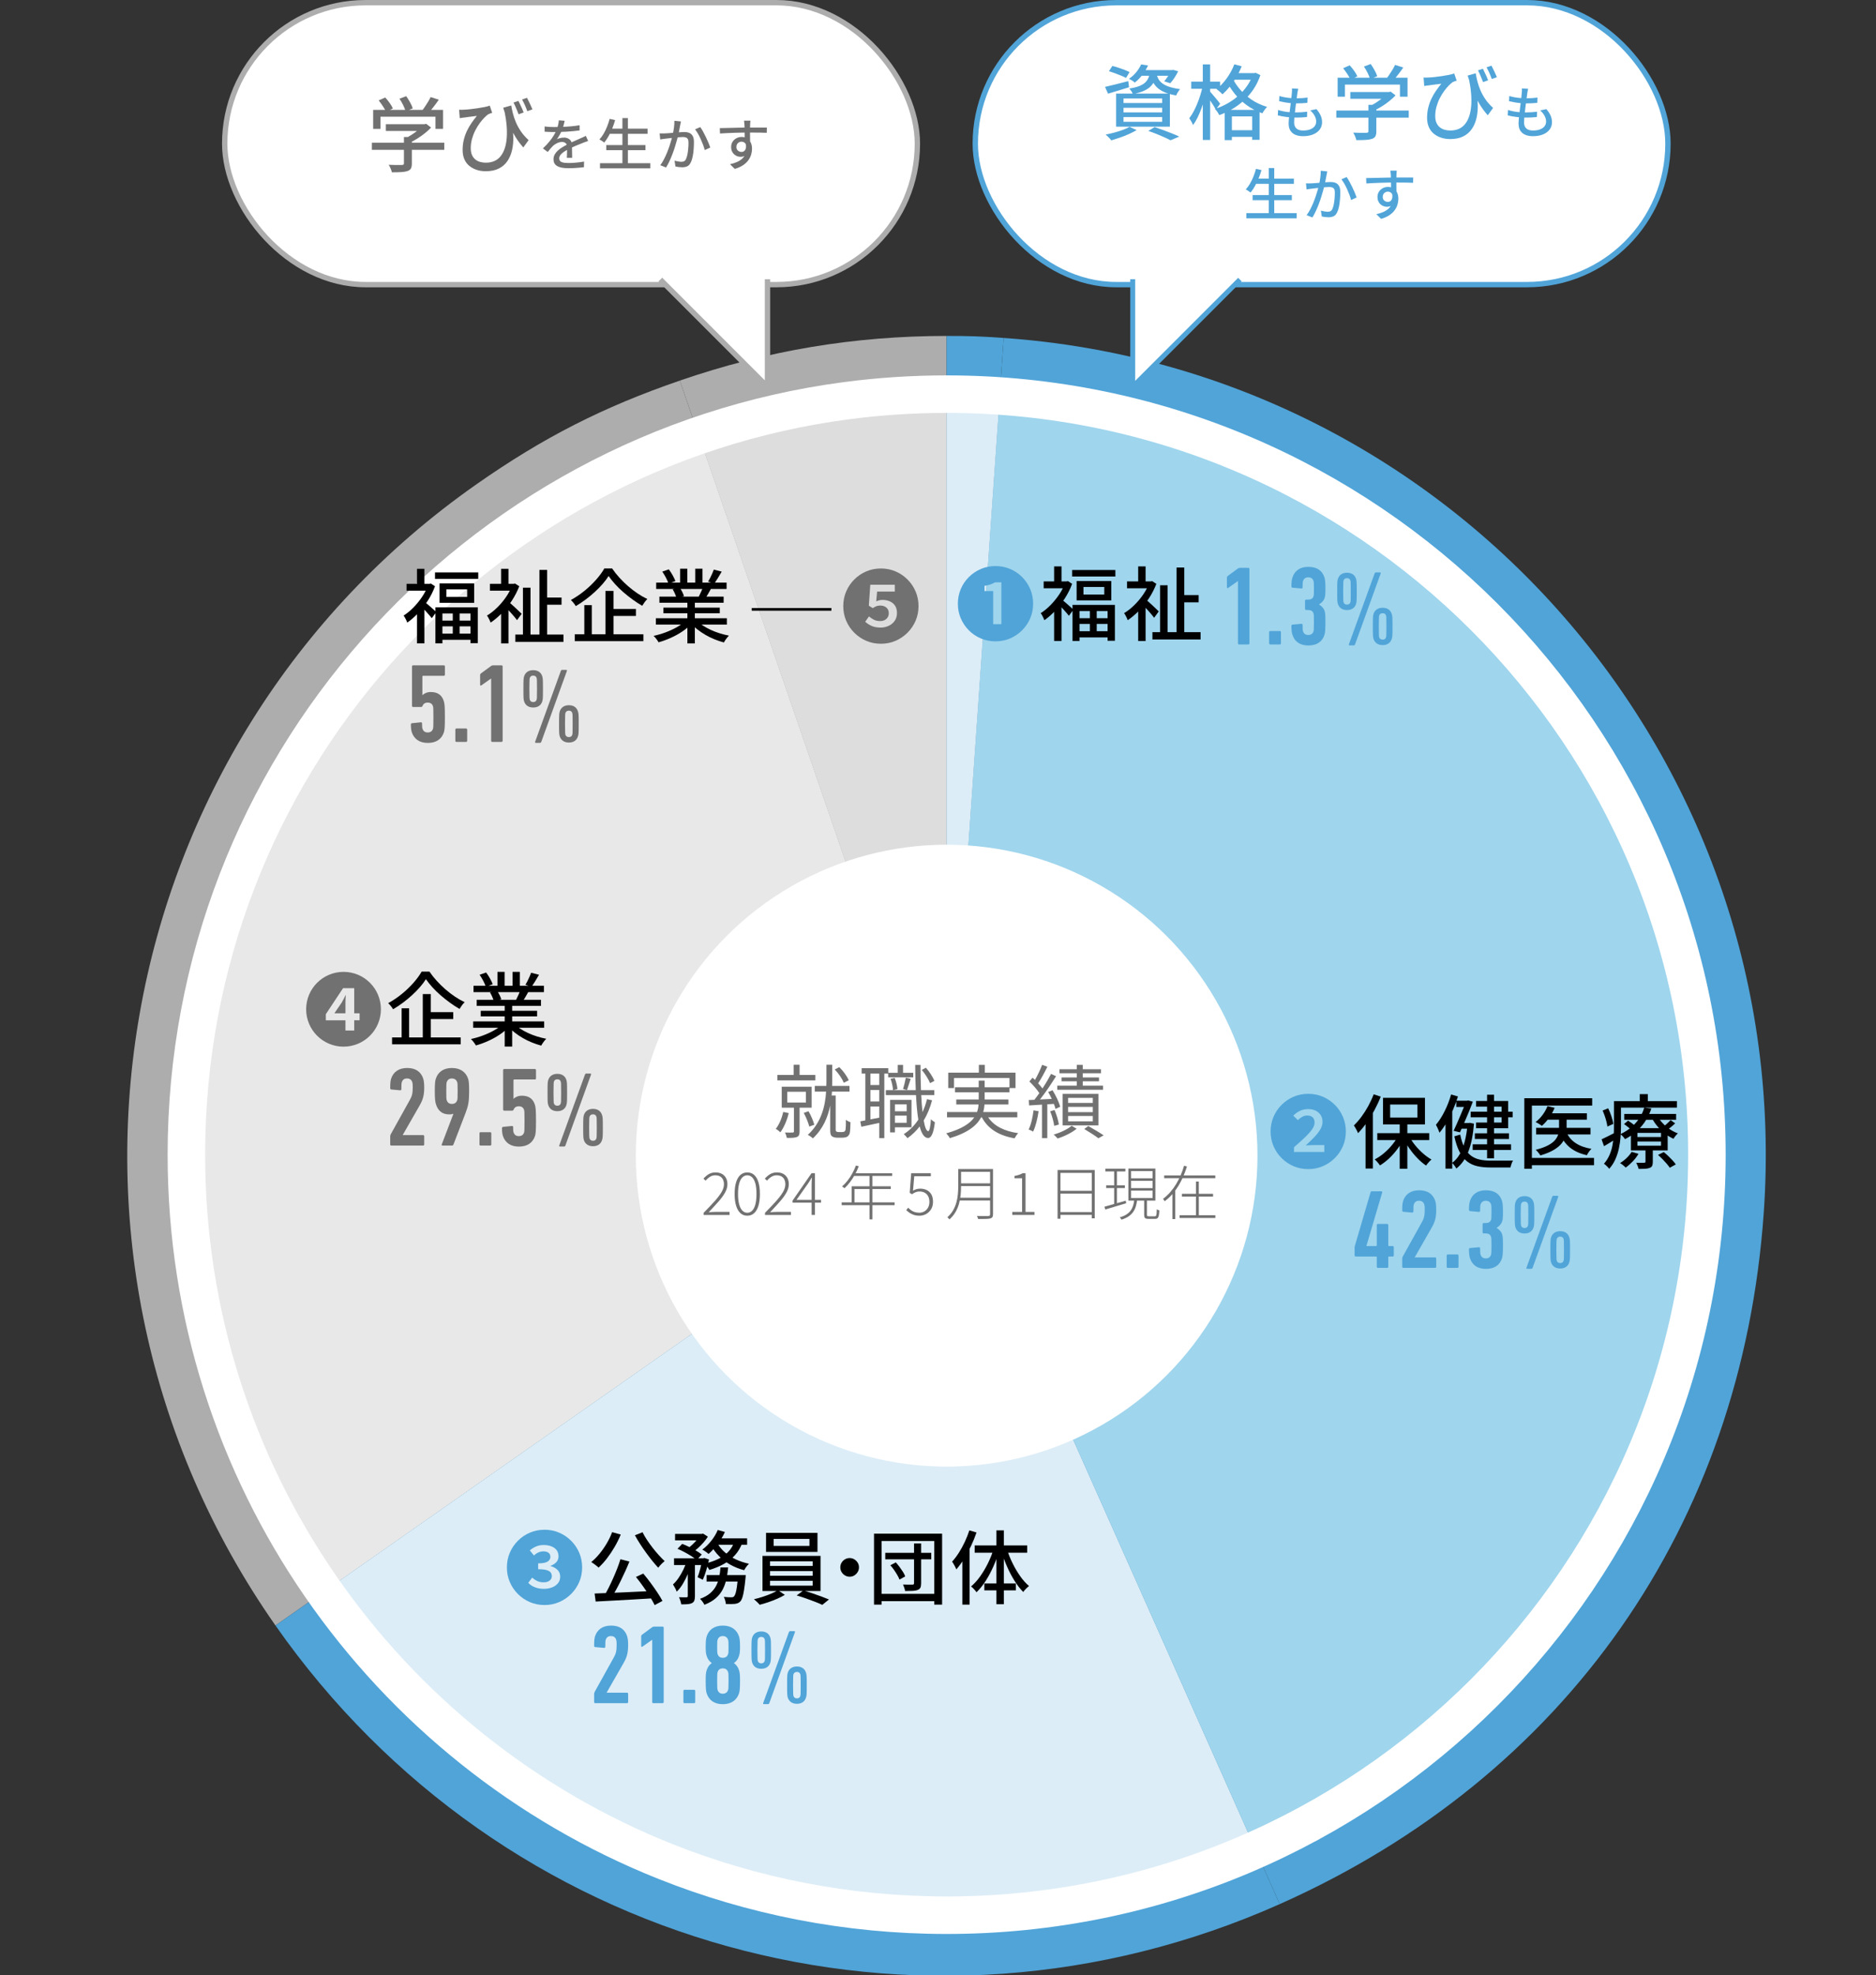<?xml version="1.0" encoding="UTF-8"?><svg id="_レイヤー_1" xmlns="http://www.w3.org/2000/svg" viewBox="0 0 700 736.744"><rect x="0" y="0" width="700" height="736.744" fill="#333333" stroke="none"/><defs><style>.cls-1{fill:#dcedf7;}.cls-1,.cls-2,.cls-3,.cls-4,.cls-5,.cls-6,.cls-7,.cls-8,.cls-9,.cls-10{stroke-width:0px;}.cls-1,.cls-6,.cls-7{fill-rule:evenodd;}.cls-11,.cls-12,.cls-13,.cls-14,.cls-15,.cls-16{stroke-miterlimit:10;}.cls-11,.cls-14{stroke:#adadad;}.cls-11,.cls-14,.cls-16{stroke-width:2px;}.cls-11,.cls-15,.cls-9{fill:#fff;}.cls-2{fill:#000;}.cls-3{fill:#717171;}.cls-12{stroke:#fff;stroke-width:14px;}.cls-12,.cls-13,.cls-14,.cls-16{fill:none;}.cls-13{stroke:#000;}.cls-4{fill:#50a4d8;}.cls-5{fill:#727171;}.cls-6{fill:#9fd5ed;}.cls-7{fill:#e8e8e8;}.cls-15{stroke-width:1.842px;}.cls-15,.cls-16{stroke:#50a4d8;}.cls-8{fill:#ddd;}.cls-10{fill:#adadad;}</style></defs><path class="cls-10" d="M353.186,430.986l-99.519-289.023c32.563-11.212,65.079-16.654,99.519-16.654v305.677Z"/><path class="cls-10" d="M353.186,430.986l-250.396,175.329C5.958,468.025,39.567,277.421,177.856,180.59c24.892-17.43,47.078-28.734,75.81-38.627l99.519,289.023Z"/><path class="cls-4" d="M353.186,430.986l124.33,279.25c-134.485,59.876-290.289,16.668-374.726-103.921l250.396-175.329Z"/><path class="cls-4" d="M353.186,430.986l21.323-304.932c168.41,11.776,295.386,157.846,283.61,326.255-8.149,116.539-73.878,210.41-180.602,257.927l-124.33-279.25Z"/><path class="cls-4" d="M353.186,430.986V125.309c8.779,0,12.566.132,21.323.745l-21.323,304.932Z"/><path class="cls-8" d="M353.246,430.982l-92.37-268.261c30.224-10.407,60.404-15.457,92.37-15.457v283.719Z"/><path class="cls-7" d="M353.246,430.982l-232.409,162.734C30.962,465.361,62.156,288.449,190.512,198.573c23.104-16.178,43.696-26.67,70.365-35.853l92.37,268.261Z"/><path class="cls-1" d="M353.246,430.982l115.399,259.19c-124.824,55.575-269.436,15.471-347.808-96.456l232.409-162.734Z"/><path class="cls-6" d="M353.246,430.982l19.791-283.028c156.312,10.93,274.167,146.507,263.236,302.819-7.564,108.168-68.571,195.296-167.629,239.399l-115.399-259.19Z"/><path class="cls-1" d="M353.246,430.982V147.263c8.148,0,11.663.123,19.791.691l-19.791,283.028Z"/><rect class="cls-9" x="363.909" y="1" width="258.464" height="105.162" rx="52.581" ry="52.581"/><rect class="cls-16" x="363.909" y="1" width="258.464" height="105.162" rx="52.581" ry="52.581"/><path class="cls-4" d="M412.324,32.418c1.114-.243,2.442-.562,3.982-.957,1.54-.396,3.102-.795,4.682-1.201l.305,2.28c-1.358.426-2.722.847-4.089,1.262-1.368.415-2.62.796-3.755,1.14l-1.125-2.523ZM421.475,47.315l2.646,1.216c-.832.486-1.784.973-2.858,1.459s-2.184.928-3.328,1.322c-1.146.396-2.234.745-3.269,1.049-.142-.202-.339-.44-.593-.714-.253-.273-.517-.543-.79-.806-.273-.264-.522-.477-.745-.639,1.054-.202,2.133-.451,3.238-.744,1.104-.294,2.152-.624,3.146-.988.993-.365,1.845-.75,2.554-1.155ZM413.784,26.551l1.276-1.945c.688.162,1.434.375,2.234.639s1.57.537,2.311.82c.739.284,1.362.558,1.869.821l-1.307,2.188c-.467-.263-1.069-.547-1.809-.851-.74-.305-1.511-.604-2.311-.897-.801-.293-1.556-.552-2.265-.775ZM416.459,34.911h20.063v12.343h-20.063v-12.343ZM419.226,36.736v1.702h14.409v-1.702h-14.409ZM419.226,40.201v1.732h14.409v-1.732h-14.409ZM419.226,43.666v1.764h14.409v-1.764h-14.409ZM425.792,24.029l2.584.395c-.548,1.155-1.222,2.28-2.021,3.375-.801,1.094-1.778,2.098-2.934,3.01-.264-.264-.608-.527-1.034-.791-.426-.263-.811-.466-1.155-.607,1.135-.771,2.083-1.637,2.843-2.6.76-.962,1.332-1.89,1.718-2.781ZM429.075,26.977h2.584c-.163,1.095-.421,2.067-.775,2.919-.354.851-.856,1.61-1.505,2.279s-1.51,1.242-2.584,1.718c-1.074.477-2.432.877-4.073,1.201-.102-.305-.289-.658-.562-1.064-.273-.405-.532-.739-.775-1.003,1.438-.223,2.624-.512,3.557-.866.932-.354,1.677-.775,2.234-1.262s.982-1.054,1.277-1.702c.293-.648.501-1.389.623-2.22ZM425.579,26.156h11.978v2.098h-13.619l1.642-2.098ZM428.467,48.834l2.371-1.429c1.095.365,2.209.756,3.344,1.171,1.136.415,2.209.826,3.223,1.231,1.014.404,1.885.79,2.614,1.154l-3.283,1.368c-.607-.345-1.353-.714-2.234-1.109-.881-.396-1.839-.801-2.872-1.216-1.034-.415-2.088-.806-3.162-1.171ZM431.537,27.615c.142.608.365,1.201.669,1.778s.765,1.115,1.383,1.611c.618.497,1.47.938,2.554,1.322s2.478.689,4.181.912c-.243.284-.513.659-.806,1.125-.294.466-.513.881-.654,1.246-1.823-.324-3.323-.755-4.499-1.292s-2.103-1.155-2.781-1.854c-.68-.699-1.196-1.438-1.551-2.219s-.634-1.576-.836-2.387l2.341-.243ZM436.827,26.156h.456l.456-.092,1.885.518c-.406.811-.872,1.621-1.398,2.432-.527.811-1.055,1.489-1.581,2.037l-2.25-.73c.446-.486.897-1.079,1.354-1.778s.815-1.372,1.079-2.021v-.364Z"/><path class="cls-4" d="M448.743,32.205l1.733.578c-.243,1.216-.553,2.478-.928,3.785-.375,1.307-.79,2.589-1.246,3.845-.456,1.257-.953,2.423-1.489,3.496-.537,1.075-1.09,1.997-1.657,2.767-.121-.385-.324-.825-.607-1.322-.284-.496-.548-.917-.791-1.262.527-.669,1.044-1.464,1.551-2.387.506-.922.978-1.92,1.413-2.994s.826-2.163,1.171-3.268.628-2.184.851-3.238ZM444.487,30.443h10.762v2.675h-10.762v-2.675ZM448.805,24.029h2.735v28.181h-2.735v-28.181ZM451.389,34.06c.183.183.461.486.836.912s.77.893,1.186,1.398c.415.507.8.973,1.155,1.398.354.426.593.74.714.942l-1.611,2.189c-.182-.365-.431-.801-.744-1.308-.314-.507-.653-1.033-1.019-1.581-.365-.547-.71-1.063-1.033-1.55-.325-.486-.599-.871-.821-1.155l1.338-1.247ZM467.5,27.28h.487l.517-.121,1.793.852c-.648,1.905-1.494,3.643-2.538,5.213-1.044,1.571-2.239,2.975-3.587,4.211-1.349,1.236-2.808,2.315-4.378,3.237-1.57.923-3.188,1.678-4.849,2.265-.162-.344-.4-.749-.715-1.216-.314-.466-.613-.831-.896-1.095,1.54-.486,3.045-1.135,4.515-1.945,1.469-.811,2.837-1.768,4.104-2.873,1.267-1.104,2.376-2.33,3.329-3.678.952-1.348,1.692-2.812,2.219-4.394v-.456ZM460.57,23.997l2.736.73c-.548,1.378-1.201,2.71-1.961,3.997-.761,1.287-1.581,2.478-2.463,3.572s-1.789,2.057-2.721,2.888c-.162-.183-.375-.396-.639-.639s-.542-.486-.836-.729-.552-.436-.774-.577c1.397-1.074,2.685-2.432,3.86-4.073,1.175-1.642,2.107-3.364,2.797-5.169ZM456.983,40.991h13.011v11.156h-2.767v-8.725h-7.569v8.847h-2.675v-11.278ZM459.87,29.074c.648,1.398,1.565,2.802,2.751,4.211,1.186,1.408,2.63,2.695,4.332,3.86,1.702,1.166,3.648,2.072,5.837,2.721-.183.183-.391.416-.623.699-.233.284-.446.578-.639.882s-.36.577-.502.82c-2.209-.79-4.185-1.828-5.928-3.115s-3.228-2.706-4.453-4.257c-1.227-1.55-2.194-3.085-2.903-4.605l2.128-1.216ZM458.107,48.561h10.61v2.493h-10.61v-2.493ZM459.931,27.28h8.33v2.463h-8.33v-2.463Z"/><path class="cls-4" d="M476.904,41.012c.711.237,1.442.426,2.194.564.753.14,1.502.233,2.247.282s1.452.073,2.121.073c.683,0,1.39-.021,2.122-.062.731-.042,1.452-.104,2.163-.188l-.063,1.965c-.641.069-1.281.122-1.923.156-.641.035-1.303.053-1.985.053-1.254,0-2.494-.073-3.72-.22-1.227-.146-2.313-.352-3.261-.616l.104-2.007ZM477.385,35.808c.6.195,1.262.355,1.986.481.724.125,1.463.219,2.215.281.753.063,1.456.095,2.111.095.808,0,1.567-.024,2.277-.073.711-.049,1.352-.115,1.923-.198l-.062,1.964c-.655.057-1.303.104-1.943.146-.642.042-1.394.062-2.258.062-.641,0-1.334-.034-2.079-.104-.745-.069-1.487-.17-2.226-.303-.739-.132-1.422-.275-2.049-.429l.104-1.923ZM484.407,33.113c-.069.32-.129.613-.178.877-.049.266-.094.522-.136.773-.042.349-.101.805-.178,1.369-.076.564-.163,1.195-.261,1.892-.098.697-.188,1.414-.271,2.152-.084.739-.168,1.46-.251,2.163-.084.704-.146,1.345-.188,1.923-.042.579-.062,1.049-.062,1.411,0,.947.275,1.686.825,2.215.551.53,1.391.795,2.519.795,1.018,0,1.892-.14,2.623-.418.731-.279,1.292-.669,1.683-1.171.39-.501.585-1.079.585-1.734,0-.711-.185-1.421-.554-2.132s-.923-1.394-1.661-2.048l2.319-.481c.697.822,1.22,1.62,1.567,2.394.349.773.522,1.612.522,2.519,0,1.031-.296,1.937-.888,2.717-.593.78-1.418,1.386-2.477,1.818-1.06.432-2.313.647-3.763.647-1.017,0-1.93-.16-2.737-.48-.809-.32-1.446-.829-1.912-1.525-.468-.697-.7-1.623-.7-2.78,0-.432.034-1.01.104-1.734.069-.725.156-1.519.261-2.383.104-.863.216-1.745.335-2.644.118-.898.223-1.748.313-2.55.09-.801.156-1.487.198-2.059.042-.418.062-.745.062-.982s-.014-.46-.042-.669l2.341.126Z"/><path class="cls-4" d="M498.628,41.235h27.025v2.645h-27.025v-2.645ZM499.114,28.984h26.083v7.083h-2.827v-4.529h-20.521v4.529h-2.735v-7.083ZM501.181,25.457l2.433-1.095c.567.608,1.125,1.297,1.672,2.067s.942,1.449,1.186,2.037l-2.554,1.246c-.243-.588-.628-1.277-1.155-2.067s-1.054-1.52-1.581-2.188ZM503.857,34.334h14.622v2.522h-14.622v-2.522ZM510.606,39.107h2.948v9.91c0,.791-.117,1.398-.35,1.824-.233.426-.674.749-1.322.973-.628.202-1.409.329-2.341.38-.933.051-2.077.076-3.436.076-.081-.405-.238-.877-.471-1.414-.233-.537-.472-.998-.715-1.383.71.021,1.403.041,2.083.061.679.021,1.271.026,1.778.016.506-.01.861-.016,1.063-.016.305-.02.507-.07.608-.151s.152-.233.152-.456v-9.819ZM508.933,24.819l2.523-.942c.486.689.968,1.465,1.444,2.325.476.862.806,1.606.988,2.234l-2.676,1.064c-.162-.648-.461-1.414-.896-2.295-.437-.882-.896-1.677-1.384-2.387ZM517.567,34.334h.699l.639-.152,1.824,1.398c-.689.729-1.479,1.449-2.371,2.158-.893.71-1.829,1.368-2.812,1.976-.983.608-1.961,1.146-2.934,1.611-.183-.263-.431-.562-.745-.896s-.593-.603-.836-.806c.831-.385,1.667-.852,2.509-1.398.841-.547,1.615-1.109,2.325-1.688.709-.577,1.276-1.129,1.702-1.656v-.547ZM520.546,24.21l3.07.974c-.669.973-1.378,1.936-2.128,2.888-.75.953-1.439,1.763-2.067,2.432l-2.311-.912c.405-.486.821-1.043,1.247-1.672.425-.628.836-1.267,1.23-1.915.396-.648.715-1.246.958-1.794Z"/><path class="cls-4" d="M531.186,28.922c.507.041,1.064.041,1.672,0,.71-.02,1.521-.08,2.433-.182s1.844-.223,2.797-.365c.952-.142,1.828-.293,2.629-.456.801-.162,1.434-.334,1.9-.517l.912,2.675c-.224.062-.486.147-.791.259-.304.111-.567.228-.79.35-.405.304-.882.734-1.429,1.292s-1.109,1.231-1.688,2.021c-.577.79-1.114,1.672-1.611,2.645-.496.974-.901,2.022-1.216,3.146-.314,1.125-.471,2.285-.471,3.481,0,1.014.151,1.859.456,2.538.304.68.714,1.231,1.23,1.657.518.425,1.115.734,1.794.927s1.394.289,2.144.289c2.391,0,4.23-.806,5.518-2.417,1.286-1.611,2.047-3.876,2.279-6.795.233-2.918-.065-6.343-.896-10.274l2.797,4.863c.324,1.683.507,3.375.547,5.077.041,1.702-.111,3.313-.456,4.834-.345,1.52-.911,2.872-1.702,4.058-.79,1.186-1.854,2.123-3.191,2.812-1.338.688-2.99,1.033-4.956,1.033-1.195,0-2.315-.172-3.358-.517-1.044-.345-1.961-.841-2.752-1.489-.79-.648-1.403-1.47-1.839-2.463-.436-.992-.653-2.147-.653-3.465,0-1.338.146-2.6.44-3.785s.688-2.3,1.186-3.344,1.064-2.026,1.703-2.949c.638-.922,1.302-1.798,1.99-2.63-.445.062-.968.127-1.565.198s-1.176.142-1.732.213c-.558.071-1.009.137-1.353.197-.284.021-.562.051-.836.091-.274.041-.573.092-.897.152l-.243-3.162ZM550.642,27.342c.142.933.35,1.936.623,3.01.274,1.074.648,2.173,1.125,3.298s1.095,2.245,1.854,3.359c.76,1.115,1.718,2.199,2.873,3.253l-1.977,2.735c-1.114-1.235-2.117-2.588-3.009-4.058-.893-1.47-1.703-3.096-2.433-4.88-.729-1.783-1.419-3.739-2.067-5.867l3.01-.851ZM553.318,25.639c.202.406.425.867.668,1.384s.481,1.028.715,1.535c.232.507.42.973.562,1.398l-1.885.669c-.163-.466-.354-.958-.578-1.475-.223-.517-.44-1.028-.653-1.535s-.431-.963-.653-1.368l1.824-.608ZM556.509,24.485c.324.588.679,1.297,1.064,2.128.385.831.709,1.561.973,2.188l-1.915.669c-.243-.709-.543-1.459-.897-2.25-.354-.79-.704-1.489-1.049-2.098l1.824-.638Z"/><path class="cls-4" d="M562.691,41.012c.711.237,1.442.426,2.194.564.753.14,1.502.233,2.247.282s1.452.073,2.121.073c.683,0,1.39-.021,2.122-.062.731-.042,1.452-.104,2.163-.188l-.063,1.965c-.641.069-1.281.122-1.923.156-.641.035-1.303.053-1.985.053-1.254,0-2.494-.073-3.72-.22-1.227-.146-2.313-.352-3.261-.616l.104-2.007ZM563.171,35.808c.6.195,1.262.355,1.986.481.724.125,1.463.219,2.215.281.753.063,1.456.095,2.111.095.808,0,1.567-.024,2.277-.073.711-.049,1.352-.115,1.923-.198l-.062,1.964c-.655.057-1.303.104-1.943.146-.642.042-1.394.062-2.258.062-.641,0-1.334-.034-2.079-.104-.745-.069-1.487-.17-2.226-.303-.739-.132-1.422-.275-2.049-.429l.104-1.923ZM570.194,33.113c-.069.32-.129.613-.178.877-.049.266-.094.522-.136.773-.042.349-.101.805-.178,1.369-.076.564-.163,1.195-.261,1.892-.098.697-.188,1.414-.271,2.152-.084.739-.168,1.46-.251,2.163-.084.704-.146,1.345-.188,1.923-.042.579-.062,1.049-.062,1.411,0,.947.275,1.686.825,2.215.551.53,1.391.795,2.519.795,1.018,0,1.892-.14,2.623-.418.731-.279,1.292-.669,1.683-1.171.39-.501.585-1.079.585-1.734,0-.711-.185-1.421-.554-2.132s-.923-1.394-1.661-2.048l2.319-.481c.697.822,1.22,1.62,1.567,2.394.349.773.522,1.612.522,2.519,0,1.031-.296,1.937-.888,2.717-.593.78-1.418,1.386-2.477,1.818-1.06.432-2.313.647-3.763.647-1.017,0-1.93-.16-2.737-.48-.809-.32-1.446-.829-1.912-1.525-.468-.697-.7-1.623-.7-2.78,0-.432.034-1.01.104-1.734.069-.725.156-1.519.261-2.383.104-.863.216-1.745.335-2.644.118-.898.223-1.748.313-2.55.09-.801.156-1.487.198-2.059.042-.418.062-.745.062-.982s-.014-.46-.042-.669l2.341.126Z"/><path class="cls-4" d="M468.649,62.979l2.049.46c-.307,1.072-.673,2.128-1.098,3.166s-.888,1.999-1.39,2.884-1.024,1.662-1.567,2.331c-.14-.111-.317-.241-.533-.387-.216-.146-.436-.293-.658-.439s-.425-.261-.606-.345c.571-.613,1.094-1.327,1.567-2.143.474-.814.902-1.695,1.286-2.644.383-.947.7-1.908.95-2.884ZM465.054,79.51h18.769v1.923h-18.769v-1.923ZM467.395,72.76h14.63v1.901h-14.63v-1.901ZM468.294,66.636h14.504v1.923h-14.504v-1.923ZM473.414,62.686h2.048v17.786h-2.048v-17.786Z"/><path class="cls-4" d="M487.313,68.392c.349.014.687.021,1.014.021s.665-.007,1.014-.021c.335-.014.745-.038,1.233-.073.487-.035,1.014-.076,1.578-.126.564-.048,1.128-.097,1.692-.146s1.084-.087,1.558-.115.856-.042,1.149-.042c.683,0,1.288.108,1.818.324.529.216.951.596,1.265,1.139.313.544.47,1.303.47,2.278,0,.822-.035,1.711-.104,2.665s-.191,1.867-.365,2.737c-.175.871-.415,1.599-.722,2.185-.334.725-.77,1.208-1.306,1.452-.537.244-1.175.366-1.913.366-.39,0-.814-.028-1.274-.084s-.864-.125-1.212-.209l-.335-2.174c.278.07.582.14.909.209.327.07.638.122.93.157.293.035.53.052.711.052.376,0,.707-.065.993-.198.285-.132.525-.4.721-.805.209-.432.383-.989.522-1.672s.244-1.414.313-2.194.104-1.533.104-2.258c0-.612-.087-1.065-.261-1.358-.175-.292-.422-.491-.742-.596-.321-.104-.697-.156-1.129-.156-.334,0-.791.024-1.369.073s-1.194.107-1.85.178c-.654.069-1.261.136-1.818.198-.557.062-.996.115-1.316.156-.265.028-.603.07-1.014.126s-.763.111-1.056.167l-.209-2.257ZM495.255,63.94c-.042.209-.091.446-.146.711s-.104.509-.146.731c-.056.278-.122.624-.198,1.034-.077.411-.157.836-.24,1.275-.084.438-.175.86-.271,1.265-.14.585-.313,1.261-.522,2.026-.209.767-.45,1.586-.722,2.456-.271.871-.578,1.756-.919,2.654-.342.898-.711,1.776-1.108,2.634-.396.856-.825,1.654-1.285,2.393l-2.152-.856c.487-.655.94-1.383,1.358-2.185.418-.801.801-1.63,1.149-2.486.348-.857.661-1.704.94-2.54.278-.836.519-1.612.721-2.33s.359-1.334.471-1.85c.195-.892.352-1.783.47-2.675s.171-1.728.157-2.509l2.445.251ZM502.465,66.051c.321.432.662.976,1.024,1.63.362.655.722,1.352,1.076,2.09.355.739.676,1.449.962,2.132.285.683.512,1.269.679,1.756l-2.068.961c-.14-.557-.339-1.188-.596-1.891-.259-.704-.551-1.418-.878-2.143-.328-.725-.676-1.411-1.045-2.059-.37-.648-.735-1.194-1.098-1.641l1.943-.836Z"/><path class="cls-4" d="M509.76,66.427c.599-.014,1.271-.027,2.017-.042.745-.014,1.536-.031,2.372-.052.836-.021,1.669-.042,2.498-.063.828-.021,1.619-.034,2.372-.041.752-.007,1.421-.011,2.006-.011h6.291l-.042,1.965c-.599-.028-1.41-.053-2.435-.073-1.023-.021-2.31-.031-3.855-.031-.92,0-1.867.007-2.843.021s-1.954.039-2.937.073c-.982.035-1.93.073-2.843.115-.912.041-1.759.091-2.539.146l-.062-2.006ZM520.879,72.53c0,1.031-.137,1.885-.408,2.561s-.658,1.185-1.16,1.525c-.501.342-1.107.513-1.817.513-.433,0-.854-.077-1.265-.23-.411-.153-.787-.387-1.129-.7s-.613-.696-.815-1.149c-.202-.452-.303-.972-.303-1.557,0-.738.178-1.391.533-1.954.355-.564.829-1.007,1.421-1.327s1.236-.481,1.934-.481c.863,0,1.585.195,2.163.586.578.39,1.014.916,1.306,1.577.293.662.439,1.411.439,2.247,0,.683-.104,1.39-.313,2.121s-.558,1.439-1.045,2.122c-.488.683-1.146,1.306-1.976,1.87s-1.863,1.027-3.104,1.39l-1.776-1.755c.934-.195,1.776-.457,2.529-.784.752-.327,1.4-.731,1.943-1.212.543-.481.965-1.052,1.265-1.714.299-.662.449-1.432.449-2.31,0-.836-.185-1.442-.554-1.818s-.819-.564-1.349-.564c-.32,0-.627.077-.919.23-.293.153-.53.376-.711.668-.182.293-.271.648-.271,1.066,0,.585.191,1.042.574,1.369.384.327.826.491,1.327.491.404,0,.749-.115,1.035-.346.285-.229.483-.592.596-1.086.111-.495.083-1.125-.084-1.892l1.484.543ZM521.193,63.648c-.015.083-.031.229-.053.438-.021.209-.038.418-.052.627-.015.209-.021.362-.021.46-.014.265-.024.631-.031,1.097-.007.468-.011.979-.011,1.536s.004,1.118.011,1.683.014,1.095.021,1.589c.007.494.01.909.01,1.243l-2.027-.836v-.951c0-.41-.003-.878-.01-1.4-.008-.522-.015-1.041-.021-1.557s-.014-.989-.021-1.421c-.008-.432-.018-.76-.031-.982-.028-.335-.06-.648-.095-.94-.034-.293-.06-.487-.073-.585h2.404Z"/><polyline class="cls-15" points="422.653 104.162 422.653 144.277 462.653 104.277"/><path class="cls-12" d="M636.905,430.698c0,156.672-127.007,283.679-283.679,283.679-37.061,0-72.462-7.107-104.915-20.032-104.738-41.715-178.764-144.036-178.764-263.647,0-143.941,107.206-262.843,246.128-281.216,12.286-1.625,24.821-2.463,37.551-2.463,156.672,0,283.679,127.007,283.679,283.679Z"/><circle class="cls-9" cx="353.226" cy="431.064" r="115.983"/><path class="cls-5" d="M294.301,415.18c-.63,2.7-1.8,5.399-3.12,7.17-.36-.36-1.2-1.021-1.71-1.29,1.29-1.59,2.25-3.96,2.79-6.3l2.04.42ZM304.231,403.001h-14.16v-2.04h6.061v-3.81h2.22v3.81h5.88v2.04ZM298.351,413.171v8.85c0,1.08-.18,1.71-.96,2.07-.78.329-2.01.359-3.78.359-.12-.6-.42-1.47-.72-2.01,1.35.03,2.49.03,2.88,0,.36-.03.48-.12.48-.45v-8.819h-4.561v-7.83h11.16v7.83h-4.5ZM293.761,411.251h6.96v-4.02h-6.96v4.02ZM301.981,420.22c-.36-1.38-1.2-3.51-2.07-5.1l1.771-.63c.93,1.56,1.8,3.659,2.159,5.039l-1.859.69ZM314.13,422.26c.33,0,.75-.061.93-.181.21-.119.42-.42.45-.779.09-.54.15-1.98.12-3.63.42.39,1.17.75,1.71.93,0,1.59-.12,3.39-.271,4.05-.21.66-.51,1.08-1.02,1.38-.42.21-1.14.33-1.77.33h-1.891c-.689,0-1.41-.15-1.949-.51-.511-.45-.66-.93-.66-2.46v-9.029c-.87,4.319-2.67,8.699-6.45,12.239-.42-.391-1.319-1.021-1.92-1.29,5.13-4.65,6.51-10.859,6.84-16.14h-4.229v-2.13h4.319c.03-.569.03-1.109.03-1.62v-6.27h2.16v6.24c0,.54,0,1.08-.03,1.649h6.479v2.13h-6.539c-.03.48-.091.96-.12,1.47h1.5v12.84c0,.271.09.48.27.57.21.149.48.21.81.21h1.23ZM314.85,403.871c-.569-1.439-1.95-3.51-3.39-4.949l1.71-.87c1.5,1.439,2.91,3.449,3.54,4.89l-1.86.93Z"/><path class="cls-5" d="M329.971,400.451v24.089h-1.891v-5.699c-2.399.54-4.77,1.05-6.689,1.439l-.39-2.01,1.89-.359v-17.46h-1.38v-2.01h9.93v1.71h3.54v-2.939h1.979v2.939h3.81v1.71h-9.359v-1.41h-1.439ZM328.08,400.451h-3.3v4.26h3.3v-4.26ZM328.08,406.571h-3.3v4.29h3.3v-4.29ZM328.08,416.89v-4.17h-3.3v4.8l3.3-.63ZM347.79,410.411c-.75,2.819-1.8,5.34-3.12,7.529.42,2.49.99,3.96,1.68,3.99.45,0,.84-1.68,1.021-4.47.33.42,1.14.96,1.47,1.14-.54,4.68-1.59,5.91-2.55,5.88-1.41-.03-2.43-1.62-3.12-4.32-1.32,1.71-2.85,3.181-4.56,4.38-.24-.359-.96-1.14-1.38-1.5,2.159-1.38,3.96-3.18,5.43-5.399-.42-2.52-.69-5.64-.87-9.18h-11.25v-1.83h11.16c-.12-2.909-.181-6.09-.21-9.419h1.979c0,3.3.061,6.51.18,9.419h4.98v1.83h-4.89c.12,2.37.27,4.5.479,6.359.69-1.499,1.26-3.09,1.68-4.829l1.891.42ZM333.931,420.49v1.891h-1.801v-12.12h7.98v10.229h-6.18ZM333.84,402.071c.54,1.29.96,3.03,1.021,4.17l-1.65.39c-.029-1.14-.42-2.88-.899-4.229l1.529-.33ZM333.931,411.94v2.58h4.38v-2.58h-4.38ZM338.311,418.81v-2.67h-4.38v2.67h4.38ZM336.96,406.211c.36-1.14.811-2.97,1.021-4.199l1.829.39c-.479,1.439-.989,3.12-1.38,4.2l-1.47-.391ZM347.04,404.021c-.54-1.38-1.83-3.45-3.09-4.95l1.529-.81c1.32,1.47,2.61,3.51,3.181,4.89l-1.62.87Z"/><path class="cls-5" d="M368.731,416.77c2.13,3.21,5.97,5.16,11.189,5.91-.48.45-1.05,1.35-1.351,1.92-5.85-1.021-9.929-3.54-12.209-7.83h-.271c-1.56,2.97-4.829,5.729-11.669,7.77-.24-.479-.87-1.319-1.351-1.8,5.851-1.62,8.91-3.72,10.47-5.97h-10.169v-1.979h11.189c.359-.931.51-1.891.569-2.82h-8.31v-1.859h8.37v-2.67h-8.85v-1.891h8.85v-2.489h2.22v2.489h9.27v-3.449h-20.699v3.75h-2.16v-5.76h11.43v-2.91h2.22v2.91h11.46v5.76h-2.25v1.59h-9.27v2.67h8.85v1.859h-8.909c-.061.93-.21,1.89-.48,2.82h12.72v1.979h-10.859Z"/><path class="cls-5" d="M387.541,414.491c-.42,2.819-1.11,5.699-2.07,7.619-.33-.27-1.229-.66-1.649-.81.93-1.83,1.499-4.53,1.829-7.14l1.891.33ZM390.78,411.911v12.629h-1.979v-12.509c-1.74.12-3.39.21-4.8.3l-.12-2.01,2.07-.09c.6-.75,1.229-1.591,1.859-2.49-.87-1.35-2.37-3.06-3.72-4.35l1.2-1.41c.3.27.6.54.899.84.99-1.71,2.04-3.99,2.67-5.64l1.95.72c-1.02,2.07-2.31,4.5-3.45,6.18.63.66,1.17,1.32,1.62,1.92,1.23-1.859,2.37-3.81,3.21-5.43l1.86.87c-1.71,2.729-3.96,6.12-6,8.67l4.41-.21c-.421-.9-.9-1.801-1.351-2.58l1.62-.66c1.229,1.95,2.43,4.5,2.88,6.149l-1.77.811c-.12-.54-.33-1.2-.601-1.86l-2.46.15ZM393.361,419.95c-.18-1.439-.78-3.689-1.5-5.43l1.62-.479c.75,1.71,1.41,3.93,1.62,5.399l-1.74.51ZM401.731,421.03c-1.771,1.44-4.65,2.88-7.11,3.63-.33-.42-.989-1.08-1.439-1.47,2.46-.69,5.279-2.04,6.689-3.27l1.86,1.109ZM411.57,406.481h-17.069v-1.53h7.29v-1.62h-5.7v-1.439h5.7v-1.561h-6.479v-1.5h6.479v-1.649h2.22v1.649h6.81v1.5h-6.81v1.561h6.06v1.439h-6.06v1.62h7.56v1.53ZM396.511,419.77v-11.76h13.349v11.76h-13.349ZM398.55,411.401h9.21v-1.891h-9.21v1.891ZM398.55,414.82h9.21v-1.949h-9.21v1.949ZM398.55,418.27h9.21v-2.01h-9.21v2.01ZM406.08,420.01c2.01,1.14,4.319,2.52,5.729,3.479l-1.95,1.08c-1.199-.899-3.359-2.31-5.279-3.45l1.5-1.109Z"/><path class="cls-5" d="M262.541,453.178v-.792c1.687-1.701,3.087-3.18,4.202-4.434,1.114-1.254,1.958-2.376,2.53-3.365.571-.99.857-1.939.857-2.85,0-.63-.113-1.199-.341-1.705s-.583-.905-1.067-1.199c-.483-.293-1.107-.439-1.87-.439-.689,0-1.338.19-1.946.572-.609.381-1.148.857-1.617,1.43l-.814-.77c.602-.675,1.262-1.229,1.98-1.661s1.562-.649,2.53-.649c.938,0,1.737.184,2.397.55.66.367,1.166.88,1.519,1.54.352.66.527,1.431.527,2.311,0,1.012-.289,2.042-.869,3.091-.579,1.049-1.394,2.167-2.441,3.354-1.049,1.188-2.27,2.523-3.663,4.004.425-.028.865-.058,1.32-.088.454-.029.887-.044,1.298-.044h5.147v1.145h-9.68Z"/><path class="cls-5" d="M278.838,453.465c-.997,0-1.848-.315-2.552-.946s-1.243-1.551-1.617-2.761-.561-2.681-.561-4.411.187-3.193.561-4.39c.374-1.194.913-2.101,1.617-2.717s1.555-.924,2.552-.924,1.849.308,2.553.924c.703.616,1.238,1.522,1.605,2.717.366,1.196.55,2.659.55,4.39s-.184,3.201-.55,4.411c-.367,1.21-.902,2.13-1.605,2.761-.704.631-1.556.946-2.553.946ZM278.838,452.364c.689,0,1.295-.26,1.815-.781.521-.52.92-1.301,1.199-2.343.278-1.041.418-2.339.418-3.894,0-1.569-.14-2.867-.418-3.895-.279-1.026-.679-1.793-1.199-2.299s-1.126-.759-1.815-.759-1.294.253-1.814.759c-.521.506-.924,1.272-1.21,2.299-.286,1.027-.43,2.325-.43,3.895,0,1.555.144,2.853.43,3.894.286,1.042.688,1.823,1.21,2.343.521.521,1.125.781,1.814.781Z"/><path class="cls-5" d="M285.449,453.178v-.792c1.686-1.701,3.087-3.18,4.201-4.434,1.115-1.254,1.958-2.376,2.53-3.365.572-.99.858-1.939.858-2.85,0-.63-.114-1.199-.342-1.705s-.583-.905-1.066-1.199c-.484-.293-1.107-.439-1.87-.439-.689,0-1.339.19-1.947.572-.608.381-1.147.857-1.617,1.43l-.813-.77c.602-.675,1.261-1.229,1.979-1.661s1.562-.649,2.53-.649c.938,0,1.738.184,2.398.55.66.367,1.166.88,1.518,1.54.353.66.528,1.431.528,2.311,0,1.012-.29,2.042-.869,3.091-.58,1.049-1.394,2.167-2.442,3.354-1.049,1.188-2.27,2.523-3.663,4.004.426-.028.865-.058,1.32-.088.454-.029.888-.044,1.298-.044h5.148v1.145h-9.68Z"/><path class="cls-5" d="M302.839,453.178v-11.088c0-.367.012-.825.033-1.375.022-.551.048-1.009.077-1.375h-.11c-.19.337-.393.663-.604.979-.213.315-.429.656-.649,1.023l-4.378,6.204h9.152v1.056h-10.626v-.771l7.084-10.229h1.254v15.576h-1.232Z"/><path class="cls-5" d="M314.057,448.492h19.756v1.034h-19.756v-1.034ZM319.38,434.742l1.057.286c-.411,1.071-.895,2.108-1.452,3.113s-1.162,1.936-1.815,2.794c-.652.858-1.338,1.617-2.057,2.277-.059-.044-.143-.11-.253-.198s-.224-.176-.341-.265c-.118-.088-.228-.153-.33-.197.733-.631,1.422-1.356,2.068-2.179.645-.82,1.231-1.712,1.76-2.673.527-.96.982-1.946,1.363-2.959ZM317.775,442.486h14.608v1.012h-13.553v5.544h-1.056v-6.556ZM318.567,437.624h14.322v1.013h-14.851l.528-1.013ZM324.441,438.175h1.078v16.653h-1.078v-16.653Z"/><path class="cls-5" d="M343.097,453.465c-.821,0-1.54-.107-2.156-.319-.616-.213-1.147-.477-1.595-.792s-.848-.642-1.199-.979l.726-.901c.309.322.653.627,1.034.913.382.286.829.517,1.342.692.514.177,1.115.265,1.805.265.674,0,1.298-.165,1.87-.495.571-.33,1.026-.8,1.363-1.408.338-.608.507-1.316.507-2.123,0-1.217-.334-2.17-1.001-2.86-.668-.688-1.559-1.033-2.674-1.033-.571,0-1.074.095-1.507.285-.433.191-.876.44-1.331.748l-.836-.527.55-7.326h7.326v1.144h-6.182l-.462,5.368c.381-.22.788-.399,1.221-.539.433-.139.92-.209,1.463-.209.88,0,1.684.173,2.409.518s1.302.88,1.727,1.605c.426.727.639,1.654.639,2.783,0,1.1-.246,2.039-.737,2.816s-1.118,1.367-1.881,1.771-1.569.605-2.42.605Z"/><path class="cls-5" d="M357.55,436.062h1.057v6.49c0,.953-.048,1.965-.144,3.036-.096,1.07-.289,2.155-.583,3.256-.293,1.1-.729,2.163-1.309,3.189-.58,1.027-1.346,1.966-2.299,2.816-.059-.088-.132-.184-.221-.286-.088-.103-.184-.198-.285-.286-.104-.088-.198-.161-.286-.22.909-.821,1.635-1.709,2.178-2.662.542-.953.949-1.936,1.221-2.948.271-1.012.451-2.02.539-3.024s.132-1.962.132-2.871v-6.49ZM357.88,446.755h11.99v1.033h-11.99v-1.033ZM358.101,441.386h11.857v1.012h-11.857v-1.012ZM358.122,436.062h11.748v1.034h-11.748v-1.034ZM369.431,436.062h1.1v16.852c0,.47-.077.821-.231,1.057-.153.234-.406.403-.759.506-.366.103-.917.165-1.649.187-.734.022-1.702.033-2.904.033-.029-.117-.07-.242-.121-.374-.052-.132-.106-.264-.165-.396s-.125-.257-.198-.374c.675.029,1.302.044,1.881.044s1.078-.004,1.496-.011c.418-.008.708-.012.869-.012.264-.015.443-.069.539-.165s.144-.26.144-.495v-16.852Z"/><path class="cls-5" d="M377.724,453.178v-1.122h3.652v-12.562h-2.838v-.857c.66-.117,1.243-.265,1.749-.44s.949-.374,1.331-.594h1.034v14.454h3.344v1.122h-8.272Z"/><path class="cls-5" d="M394.62,436.414h13.859v18.019h-1.1v-16.94h-11.683v17.095h-1.077v-18.173ZM395.279,452.1h12.628v1.056h-12.628v-1.056ZM395.302,444.18h12.54v1.034h-12.54v-1.034Z"/><path class="cls-5" d="M412.125,450.098c.66-.176,1.415-.385,2.266-.627s1.764-.502,2.739-.781c.976-.278,1.954-.558,2.937-.836l.133.968c-1.379.411-2.762.821-4.147,1.232-1.386.41-2.6.777-3.641,1.1l-.286-1.056ZM412.455,435.93h7.458v1.012h-7.458v-1.012ZM412.763,442.134h6.975v1.012h-6.975v-1.012ZM415.733,436.348h1.034v12.979l-1.034.198v-13.178ZM423.257,447.458h1.056c-.103.939-.271,1.794-.506,2.563s-.572,1.463-1.012,2.079c-.44.616-1.012,1.162-1.716,1.639s-1.577.876-2.618,1.199c-.044-.088-.103-.187-.176-.297-.074-.11-.154-.217-.242-.319s-.169-.184-.242-.242c.997-.293,1.826-.648,2.486-1.066s1.191-.905,1.595-1.463.711-1.178.924-1.859.363-1.426.451-2.233ZM421.035,435.864h10.076v11.968h-10.076v-11.968ZM422.047,436.81v2.706h8.03v-2.706h-8.03ZM422.047,440.44v2.729h8.03v-2.729h-8.03ZM422.047,444.093v2.771h8.03v-2.771h-8.03ZM426.931,447.304h1.034v5.808c0,.234.044.389.132.462s.293.11.616.11h2.2c.19,0,.333-.059.429-.176.096-.118.165-.363.209-.737s.073-.942.088-1.705c.088.059.184.114.286.165.103.052.216.099.341.143.125.045.231.081.319.11-.029.836-.096,1.485-.198,1.947s-.261.781-.473.957c-.213.176-.51.264-.892.264h-2.42c-.454,0-.803-.044-1.045-.132s-.407-.242-.495-.462-.132-.536-.132-.946v-5.808Z"/><path class="cls-5" d="M441.81,434.83l1.078.265c-.499,1.628-1.13,3.241-1.892,4.84-.764,1.599-1.673,3.095-2.729,4.488s-2.288,2.61-3.696,3.651c-.044-.088-.103-.187-.176-.297s-.15-.224-.23-.341c-.081-.117-.151-.205-.209-.264.997-.733,1.906-1.573,2.728-2.52s1.555-1.958,2.2-3.036,1.213-2.192,1.705-3.344c.491-1.151.898-2.299,1.221-3.443ZM434.396,438.438h19.074v1.034h-19.074v-1.034ZM437.476,443.806h1.056v10.912h-1.056v-10.912ZM440.138,453.288h13.354v1.013h-13.354v-1.013ZM441.018,445.302h11.616v1.012h-11.616v-1.012ZM446.254,440.726h1.056v13.112h-1.056v-13.112Z"/><path class="cls-4" d="M505.451,468.258v-3.024c0-.168.042-.336.084-.462l5.882-20.079c.084-.253.21-.337.504-.337h3.486c.252,0,.42.168.336.463l-5.881,19.869v.084h3.612c.168,0,.252-.084.252-.252v-7.562c0-.252.169-.42.421-.42h3.444c.252,0,.42.168.42.42v7.562c0,.168.042.252.21.252h1.429c.252,0,.42.168.42.42v3.066c0,.252-.168.42-.42.42h-1.387c-.168,0-.252.084-.252.253v3.57c0,.252-.168.42-.42.42h-3.444c-.252,0-.421-.168-.421-.42v-3.57c0-.169-.084-.253-.252-.253h-7.603c-.253,0-.421-.168-.421-.42Z"/><path class="cls-4" d="M523.218,469.518c0-.294.042-.462.21-.841l7.099-12.77c.799-1.387,1.093-2.437,1.093-4.705,0-1.134-.042-1.513-.168-1.933-.294-.882-.925-1.386-1.975-1.386s-1.639.504-1.933,1.386c-.126.42-.168.799-.168,2.604,0,.336-.21.462-.504.42l-3.276-.294c-.252-.042-.378-.21-.378-.504,0-1.765.084-2.73.336-3.528.84-2.521,2.856-3.991,6.007-3.991s5.125,1.429,5.965,3.949c.252.798.378,1.806.378,3.276,0,3.15-.546,4.705-1.764,6.847l-6.259,10.923v.042h7.603c.252,0,.42.168.42.42v3.066c0,.252-.168.42-.42.42h-11.846c-.252,0-.42-.168-.42-.42v-2.982Z"/><path class="cls-4" d="M539.808,468.342c0-.252.168-.42.42-.42h3.57c.252,0,.42.168.42.42v4.159c0,.252-.168.42-.42.42h-3.57c-.252,0-.42-.168-.42-.42v-4.159Z"/><path class="cls-4" d="M548.123,466.031c0-.294.126-.462.42-.504l3.234-.294c.294-.042.504.084.504.42,0,1.555.042,1.933.168,2.353.294.882.925,1.387,1.933,1.387,1.05,0,1.681-.462,1.975-1.345.126-.42.168-.882.168-3.318,0-2.688-.042-3.066-.168-3.402-.294-.925-1.009-1.261-2.101-1.261h-.63c-.252,0-.42-.168-.42-.42v-3.024c0-.252.168-.42.42-.42h.63c1.092,0,1.807-.294,2.101-1.219.126-.336.168-.756.168-3.066,0-1.806-.042-2.269-.168-2.688-.294-.882-.925-1.344-1.975-1.344-1.008,0-1.639.504-1.933,1.386-.126.42-.168.799-.168,2.353,0,.336-.21.462-.504.42l-3.234-.294c-.294-.042-.42-.21-.42-.504,0-1.513.126-2.479.378-3.276.798-2.521,2.814-3.991,5.923-3.991,3.234,0,5.167,1.387,6.007,3.907.252.798.378,1.89.378,4.032,0,2.269-.084,2.982-.294,3.613-.336,1.092-1.05,1.806-2.058,2.436v.084c1.008.631,1.722,1.345,2.058,2.437.21.631.294,1.345.294,4.243,0,2.772-.126,3.864-.378,4.663-.84,2.521-2.814,3.906-6.007,3.906-3.108,0-5.125-1.47-5.923-3.99-.252-.799-.378-1.765-.378-3.277Z"/><path class="cls-4" d="M565.478,457.827c-.234-.741-.273-1.248-.273-4.719,0-3.433.039-3.939.273-4.681.468-1.403,1.599-2.262,3.393-2.262,1.756,0,2.926.858,3.354,2.262.234.741.273,1.248.273,4.681,0,3.471-.039,3.978-.273,4.719-.429,1.404-1.599,2.263-3.354,2.263-1.794,0-2.925-.858-3.393-2.263ZM570.118,457.203c.117-.272.156-.702.156-4.095,0-3.354-.039-3.783-.156-4.057-.155-.546-.585-.857-1.248-.857-.702,0-1.092.312-1.287.857-.077.273-.155.702-.155,4.057,0,3.393.078,3.822.155,4.095.195.546.585.858,1.287.858.663,0,1.093-.312,1.248-.858ZM579.167,446.438c.117-.272.272-.39.507-.39h1.482c.233,0,.351.156.272.39l-9.555,26.443c-.117.273-.273.39-.508.39h-1.521c-.234,0-.352-.155-.273-.39l9.595-26.443ZM578.504,466.213c0-3.472.039-3.979.273-4.72.468-1.403,1.638-2.262,3.393-2.262s2.925.858,3.354,2.262c.272.741.312,1.248.312,4.72,0,3.432-.039,3.938-.312,4.68-.43,1.404-1.6,2.263-3.354,2.263s-2.925-.858-3.393-2.263c-.234-.741-.273-1.248-.273-4.68ZM582.17,471.127c.663,0,1.092-.312,1.248-.858.117-.272.156-.702.156-4.056,0-3.394-.039-3.822-.156-4.096-.156-.546-.585-.857-1.248-.857s-1.092.312-1.287.857c-.078.273-.156.702-.156,4.096,0,3.354.078,3.783.156,4.056.195.546.624.858,1.287.858Z"/><path class="cls-4" d="M488.142,436.077c-1.939,0-3.755-.36-5.444-1.08-1.69-.721-3.186-1.73-4.485-3.03-1.301-1.3-2.311-2.795-3.03-4.485-.72-1.689-1.08-3.505-1.08-5.444s.36-3.755,1.08-5.445c.72-1.689,1.729-3.185,3.03-4.485s2.795-2.31,4.485-3.029c1.689-.721,3.505-1.08,5.444-1.08s3.755.359,5.445,1.08c1.689.72,3.185,1.729,4.485,3.029,1.3,1.301,2.31,2.796,3.029,4.485.721,1.69,1.08,3.505,1.08,5.445,0,1.96-.365,3.785-1.095,5.475-.73,1.69-1.745,3.18-3.045,4.47-1.301,1.29-2.79,2.295-4.47,3.016-1.681.72-3.491,1.08-5.431,1.08ZM482.832,429.686h11.31v-2.58h-3.899c-.501,0-1.016.016-1.545.045-.53.03-1.025.065-1.485.105,1.14-1.04,2.185-2.05,3.135-3.03.95-.979,1.71-1.95,2.28-2.91s.854-1.909.854-2.85c0-1.42-.49-2.569-1.47-3.45-.98-.88-2.29-1.32-3.93-1.32-1.08,0-2.075.211-2.985.631s-1.755,1.03-2.535,1.83l1.71,1.649c.46-.439.98-.835,1.561-1.185s1.22-.525,1.92-.525c.92,0,1.609.235,2.07.705.459.47.689,1.115.689,1.935,0,.78-.311,1.616-.93,2.506-.62.89-1.505,1.885-2.655,2.984-1.15,1.101-2.516,2.33-4.095,3.69v1.77Z"/><path class="cls-2" d="M512.562,408.176l2.641.87c-.66,1.68-1.44,3.355-2.34,5.024-.9,1.671-1.871,3.235-2.91,4.695-1.04,1.46-2.11,2.76-3.21,3.9-.101-.24-.24-.54-.42-.9-.181-.359-.375-.72-.585-1.08-.21-.359-.396-.66-.556-.899.98-.94,1.925-2.025,2.835-3.255.91-1.23,1.756-2.561,2.535-3.99.78-1.43,1.45-2.885,2.01-4.365ZM509.532,416.157l2.7-2.671.029.03v22.351h-2.729v-19.71ZM521.773,423.537l2.25.81c-.681,1.38-1.5,2.73-2.461,4.05-.96,1.32-2.01,2.521-3.149,3.601s-2.311,1.979-3.51,2.699c-.141-.239-.325-.494-.556-.765-.229-.27-.465-.54-.705-.81-.239-.271-.47-.495-.689-.676,1.159-.579,2.305-1.345,3.435-2.295,1.13-.949,2.16-1.994,3.09-3.135.931-1.14,1.695-2.3,2.296-3.479ZM513.912,422.667h19.38v2.58h-19.38v-2.58ZM516.042,409.497h15.66v9.899h-15.66v-9.899ZM518.712,411.986v4.86h10.17v-4.86h-10.17ZM522.282,418.556h2.85v17.4h-2.85v-17.4ZM525.792,423.776c.58,1.141,1.32,2.266,2.22,3.375.9,1.11,1.88,2.131,2.94,3.061,1.06.93,2.119,1.695,3.18,2.295-.22.18-.46.4-.72.66-.261.26-.5.534-.72.825-.221.289-.41.544-.57.765-1.08-.72-2.15-1.625-3.21-2.715-1.061-1.09-2.04-2.275-2.94-3.556-.899-1.279-1.68-2.59-2.34-3.93l2.16-.78Z"/><path class="cls-2" d="M541.467,408.236l2.55.75c-.521,1.641-1.135,3.291-1.845,4.95-.71,1.66-1.495,3.226-2.355,4.695-.859,1.47-1.76,2.765-2.699,3.885-.061-.22-.171-.52-.33-.899-.16-.38-.33-.761-.51-1.141-.181-.38-.341-.689-.48-.93,1.18-1.399,2.265-3.095,3.255-5.085s1.795-4.065,2.415-6.226ZM539.367,416.306l2.46-2.46.06.03v22.02h-2.52v-19.59ZM547.587,418.886h.45l.45-.06,1.5.3c-.32,4.18-1.011,7.635-2.07,10.365-1.061,2.729-2.561,4.854-4.5,6.375-.101-.2-.24-.431-.42-.69-.181-.26-.37-.521-.57-.78s-.4-.47-.6-.63c1.1-.78,2.044-1.854,2.835-3.225.79-1.37,1.43-3.005,1.92-4.905.489-1.899.825-4,1.005-6.3v-.45ZM547.047,410.577h.33l.42-.12,1.77.479c-.399,1.08-.869,2.28-1.409,3.601-.54,1.319-1.105,2.654-1.695,4.005-.59,1.35-1.155,2.625-1.695,3.825l-2.37-.57c.42-.88.851-1.825,1.29-2.835.44-1.01.87-2.015,1.29-3.016.42-.999.811-1.939,1.17-2.819.36-.88.66-1.63.9-2.25v-.3ZM544.857,423.207c.4,2,.936,3.635,1.605,4.904.67,1.271,1.475,2.256,2.415,2.955.939.7,2.02,1.186,3.24,1.455,1.22.271,2.56.405,4.02.405h5.175c.71,0,1.355-.005,1.936-.015s1.02-.016,1.319-.016c-.14.2-.274.455-.404.766-.131.31-.24.624-.33.944s-.165.61-.226.87h-7.59c-1.8,0-3.41-.165-4.83-.495s-2.67-.915-3.75-1.755-2.015-2.015-2.805-3.524-1.445-3.455-1.965-5.835l2.189-.66ZM543.387,410.577h4.29v2.31h-4.29v-2.31ZM544.707,418.886h3.6v2.13h-3.6v-2.13ZM548.757,414.657h15.66v2.1h-15.66v-2.1ZM549.507,426.837h14.31v2.1h-14.31v-2.1ZM550.317,422.726h12.721v2.13h-12.721v-2.13ZM550.767,410.667h11.971v10.17h-11.971v-2.13h9.54v-5.94h-9.54v-2.1ZM554.877,408.327h2.61v23.729h-2.61v-23.729Z"/><path class="cls-2" d="M568.776,409.646h25.32v2.73h-22.5v23.58h-2.82v-26.311ZM570.516,431.907h24.271v2.729h-24.271v-2.729ZM577.416,412.587l2.67.63c-.54,1.32-1.235,2.57-2.085,3.75-.851,1.181-1.735,2.17-2.655,2.97-.18-.14-.415-.3-.705-.479-.29-.181-.58-.355-.87-.525s-.555-.305-.795-.405c.96-.72,1.83-1.604,2.61-2.654.779-1.051,1.39-2.146,1.83-3.285ZM581.736,416.157h2.82v4.829c0,.921-.13,1.836-.39,2.745-.261.91-.73,1.806-1.41,2.686-.681.88-1.66,1.705-2.94,2.475-1.28.771-2.96,1.466-5.04,2.085-.12-.199-.28-.43-.479-.689-.2-.26-.41-.521-.63-.78-.221-.26-.431-.47-.63-.63,1.939-.5,3.494-1.065,4.665-1.695,1.17-.63,2.039-1.3,2.609-2.01s.95-1.425,1.141-2.146c.189-.72.284-1.409.284-2.069v-4.8ZM573.186,420.686h20.28v2.46h-20.28v-2.46ZM577.176,415.257h14.939v2.4h-14.939v-2.4ZM584.466,422.247c.72,1.7,1.87,3.074,3.45,4.125,1.579,1.05,3.55,1.765,5.91,2.145-.301.28-.615.65-.945,1.11s-.585.88-.766,1.26c-2.56-.56-4.664-1.51-6.314-2.85s-2.905-3.091-3.765-5.25l2.43-.54Z"/><path class="cls-2" d="M597.607,424.976c.68-.3,1.484-.689,2.414-1.17.931-.479,1.896-.97,2.896-1.47l.66,2.13c-.84.54-1.695,1.065-2.565,1.575s-1.705,1.005-2.505,1.484l-.899-2.55ZM597.996,414.236l2.07-.84c.459.94.869,1.955,1.229,3.045.36,1.091.59,2.016.69,2.775l-2.221.99c-.06-.521-.175-1.125-.345-1.815-.17-.689-.38-1.395-.63-2.115-.25-.72-.516-1.399-.795-2.04ZM602.226,410.726h2.61v9.69c0,1.18-.056,2.455-.165,3.825-.11,1.37-.314,2.755-.615,4.154-.3,1.4-.74,2.75-1.319,4.05-.581,1.301-1.341,2.471-2.28,3.511-.12-.181-.306-.396-.555-.646-.251-.25-.501-.49-.75-.72-.251-.23-.476-.396-.676-.495.86-.979,1.54-2.035,2.04-3.165s.87-2.3,1.11-3.51.399-2.41.48-3.601c.079-1.189.119-2.324.119-3.404v-9.69ZM603.607,410.726h22.109v2.431h-22.109v-2.431ZM608.826,429.657l2.55.72c-.561.979-1.275,1.925-2.145,2.835-.87.91-1.746,1.675-2.625,2.295-.141-.16-.336-.345-.586-.555s-.51-.42-.779-.631c-.271-.21-.516-.375-.735-.494.859-.521,1.675-1.15,2.445-1.891.77-.739,1.395-1.5,1.875-2.279ZM613.506,413.157l2.67.329c-.479,1.461-1.14,2.886-1.979,4.275-.84,1.391-1.905,2.695-3.195,3.915s-2.846,2.3-4.665,3.24c-.18-.32-.44-.665-.78-1.035s-.66-.646-.96-.825c1.72-.819,3.181-1.765,4.38-2.835,1.2-1.069,2.176-2.215,2.926-3.435s1.284-2.431,1.604-3.63ZM605.976,419.276l1.5-1.26c.54.32,1.12.716,1.74,1.186s1.1.885,1.44,1.244l-1.561,1.41c-.34-.359-.805-.784-1.395-1.274-.591-.49-1.165-.925-1.726-1.306ZM606.067,415.497h19.35v2.189h-19.35v-2.189ZM608.556,420.806h13.71v8.311h-13.71v-8.311ZM613.987,428.127h2.729v5.25c0,.619-.075,1.104-.225,1.455-.15.35-.465.614-.945.795-.46.18-1.025.289-1.695.33-.67.04-1.475.06-2.415.06-.08-.359-.21-.755-.39-1.185-.18-.431-.35-.806-.51-1.125.66.02,1.27.029,1.83.029s.939-.01,1.14-.029c.18,0,.305-.03.375-.09.07-.061.105-.171.105-.33v-5.16ZM610.987,422.577v1.529h8.79v-1.529h-8.79ZM610.987,425.787v1.56h8.79v-1.56h-8.79ZM611.857,408.117h3v4.02h-3v-4.02ZM618.487,416.367c.499.899,1.145,1.77,1.935,2.609s1.67,1.586,2.64,2.235c.971.65,1.976,1.165,3.016,1.545-.28.24-.58.555-.9.945-.32.39-.569.745-.75,1.064-1.1-.5-2.155-1.14-3.165-1.92s-1.93-1.665-2.76-2.655c-.83-.989-1.535-2.024-2.115-3.104l2.101-.72ZM618.666,430.797l2.13-1.08c.56.44,1.125.936,1.695,1.485.569.55,1.104,1.095,1.604,1.635s.9,1.039,1.2,1.5l-2.25,1.229c-.28-.439-.66-.94-1.14-1.5-.48-.56-1.001-1.125-1.561-1.694-.56-.57-1.12-1.096-1.68-1.575ZM623.376,417.806l1.68,1.2c-.479.479-.995.94-1.545,1.38-.55.44-1.055.81-1.515,1.11l-1.5-1.11c.46-.34.97-.765,1.53-1.275.56-.51,1.01-.944,1.35-1.305Z"/><path class="cls-4" d="M371.454,239.222c-1.94,0-3.761-.36-5.46-1.08-1.7-.72-3.195-1.729-4.485-3.03-1.29-1.3-2.295-2.794-3.015-4.484-.721-1.69-1.08-3.505-1.08-5.445s.359-3.76,1.08-5.46c.72-1.699,1.729-3.195,3.029-4.485,1.3-1.289,2.795-2.295,4.485-3.015,1.689-.72,3.505-1.08,5.445-1.08s3.76.36,5.46,1.08c1.699.72,3.194,1.73,4.484,3.03s2.296,2.795,3.016,4.484c.72,1.69,1.08,3.506,1.08,5.445,0,1.961-.365,3.785-1.096,5.476-.729,1.689-1.745,3.18-3.045,4.47s-2.79,2.295-4.47,3.015-3.49,1.08-5.43,1.08ZM370.584,232.833h3.06v-15.63h-2.34c-.521.3-1.095.56-1.725.779-.63.221-1.376.4-2.235.54v1.95h3.24v12.36Z"/><path class="cls-2" d="M397.404,216.873h.57l.51-.12,1.561,1.02c-.681,1.86-1.575,3.65-2.686,5.37-1.109,1.721-2.324,3.28-3.645,4.681-1.32,1.399-2.66,2.569-4.021,3.51-.08-.26-.205-.56-.375-.9-.17-.34-.34-.67-.51-.99-.17-.319-.335-.56-.495-.72,1.261-.8,2.479-1.8,3.66-3,1.18-1.2,2.255-2.515,3.226-3.945.97-1.43,1.704-2.884,2.204-4.364v-.54ZM389.424,216.873h9.03v2.55h-9.03v-2.55ZM393.324,211.262h2.76v6.84h-2.76v-6.84ZM393.324,226.413l2.76-3.36v16.021h-2.76v-12.66ZM396.354,223.743c.2.16.495.404.885.734.391.33.811.695,1.261,1.096.45.399.859.765,1.229,1.095s.635.575.795.734l-1.68,2.28c-.221-.279-.51-.63-.87-1.05s-.74-.85-1.14-1.29c-.4-.439-.785-.855-1.155-1.245s-.686-.705-.945-.945l1.62-1.409ZM400.044,212.612h16.14v2.431h-16.14v-2.431ZM400.194,225.633h15.811v13.38h-2.73v-11.07h-10.47v11.131h-2.61v-13.44ZM401.724,216.722h12.93v7.23h-12.93v-7.23ZM401.724,230.583h12.93v2.16h-12.93v-2.16ZM401.724,235.442h12.93v2.311h-12.93v-2.311ZM404.274,218.942v2.82h7.771v-2.82h-7.771ZM406.674,227.012h2.55v10.05h-2.55v-10.05Z"/><path class="cls-2" d="M428.838,216.873h.57l.479-.12,1.59,1.02c-.72,1.881-1.646,3.681-2.774,5.4-1.131,1.721-2.381,3.275-3.75,4.665-1.37,1.391-2.756,2.555-4.155,3.495-.08-.26-.205-.56-.375-.9-.17-.34-.341-.67-.51-.99-.171-.319-.336-.56-.495-.72,1.3-.78,2.564-1.77,3.795-2.97,1.229-1.2,2.34-2.521,3.33-3.96.99-1.44,1.755-2.899,2.295-4.38v-.54ZM420.528,216.873h9.271v2.55h-9.271v-2.55ZM424.697,211.262h2.761v6.84h-2.761v-6.84ZM424.697,226.383l2.761-3.33v16.05h-2.761v-12.72ZM427.428,223.503c.24.2.595.505,1.065.915.47.41.97.865,1.5,1.365.529.5,1.015.96,1.454,1.38.44.42.75.72.931.899l-1.74,2.37c-.26-.38-.6-.814-1.02-1.305-.421-.49-.866-1-1.335-1.53-.471-.529-.926-1.02-1.365-1.47-.44-.45-.82-.825-1.141-1.125l1.65-1.5ZM430.008,235.802h17.97v2.73h-17.97v-2.73ZM432.858,218.312h2.82v18.78h-2.82v-18.78ZM439.008,211.682h2.88v26.13h-2.88v-26.13ZM440.568,221.972h6.69v2.7h-6.69v-2.7Z"/><path class="cls-4" d="M461.925,216.775h-.084l-3.571,2.521c-.21.168-.462.084-.462-.252v-3.57c0-.294.084-.462.42-.715l3.655-2.688c.252-.168.462-.252.756-.252h3.15c.252,0,.42.168.42.421v27.725c0,.252-.168.42-.42.42h-3.444c-.252,0-.42-.168-.42-.42v-23.188Z"/><path class="cls-4" d="M473.558,235.804c0-.252.168-.42.42-.42h3.57c.252,0,.42.168.42.42v4.159c0,.252-.168.42-.42.42h-3.57c-.252,0-.42-.168-.42-.42v-4.159Z"/><path class="cls-4" d="M481.873,233.494c0-.294.126-.462.42-.504l3.234-.294c.294-.042.504.084.504.42,0,1.555.042,1.933.168,2.353.294.882.925,1.387,1.933,1.387,1.05,0,1.681-.462,1.975-1.345.126-.42.168-.882.168-3.318,0-2.688-.042-3.066-.168-3.402-.294-.925-1.009-1.261-2.101-1.261h-.63c-.252,0-.42-.168-.42-.42v-3.024c0-.252.168-.42.42-.42h.63c1.092,0,1.807-.294,2.101-1.219.126-.336.168-.756.168-3.066,0-1.806-.042-2.269-.168-2.688-.294-.882-.925-1.344-1.975-1.344-1.008,0-1.639.504-1.933,1.386-.126.42-.168.799-.168,2.353,0,.336-.21.462-.504.42l-3.234-.294c-.294-.042-.42-.21-.42-.504,0-1.513.126-2.479.378-3.276.798-2.521,2.814-3.991,5.923-3.991,3.234,0,5.167,1.387,6.007,3.907.252.798.378,1.89.378,4.032,0,2.269-.084,2.982-.294,3.613-.336,1.092-1.05,1.806-2.058,2.436v.084c1.008.631,1.722,1.345,2.058,2.437.21.631.294,1.345.294,4.243,0,2.772-.126,3.864-.378,4.663-.84,2.521-2.814,3.906-6.007,3.906-3.108,0-5.125-1.47-5.923-3.99-.252-.799-.378-1.765-.378-3.277Z"/><path class="cls-4" d="M499.228,225.29c-.234-.741-.273-1.248-.273-4.719,0-3.433.039-3.939.273-4.681.468-1.403,1.599-2.262,3.393-2.262,1.756,0,2.926.858,3.354,2.262.234.741.273,1.248.273,4.681,0,3.471-.039,3.978-.273,4.719-.429,1.404-1.599,2.263-3.354,2.263-1.794,0-2.925-.858-3.393-2.263ZM503.868,224.666c.117-.272.156-.702.156-4.095,0-3.354-.039-3.783-.156-4.057-.155-.546-.585-.857-1.248-.857-.701,0-1.092.312-1.287.857-.077.273-.155.702-.155,4.057,0,3.393.078,3.822.155,4.095.195.546.586.858,1.287.858.663,0,1.093-.312,1.248-.858ZM512.917,213.901c.117-.272.272-.39.507-.39h1.482c.233,0,.351.156.272.39l-9.555,26.443c-.117.273-.273.39-.508.39h-1.521c-.234,0-.352-.155-.273-.39l9.595-26.443ZM512.254,233.676c0-3.472.039-3.979.272-4.72.469-1.403,1.639-2.262,3.394-2.262s2.925.858,3.354,2.262c.272.741.312,1.248.312,4.72,0,3.432-.039,3.938-.312,4.68-.43,1.404-1.6,2.263-3.354,2.263s-2.925-.858-3.394-2.263c-.233-.741-.272-1.248-.272-4.68ZM515.92,238.59c.663,0,1.092-.312,1.248-.858.117-.272.156-.702.156-4.056,0-3.394-.039-3.822-.156-4.096-.156-.546-.585-.857-1.248-.857s-1.092.312-1.287.857c-.078.273-.156.702-.156,4.096,0,3.354.078,3.783.156,4.056.195.546.624.858,1.287.858Z"/><path class="cls-3" d="M142.132,376.457c0,7.709-6.239,13.949-13.949,13.949s-13.949-6.24-13.949-13.949,6.239-13.949,13.949-13.949c7.77,0,13.949,6.299,13.949,13.949ZM132.173,384.377v-3.811h2.01v-2.609h-2.01v-9.359h-4.17l-6.42,9.689v2.279h7.319v3.811h3.271ZM128.903,377.957h-4.079v-.061l2.729-4.02c.51-.9.93-1.71,1.38-2.67h.09c-.06.96-.12,1.859-.12,2.73v4.02Z"/><path class="cls-2" d="M158.922,365.236c-.601.96-1.335,1.94-2.205,2.939-.87,1.001-1.846,1.996-2.925,2.986-1.08.989-2.221,1.935-3.421,2.834-1.199.9-2.43,1.721-3.689,2.461-.12-.221-.285-.471-.495-.75-.21-.28-.431-.556-.66-.826-.23-.27-.455-.504-.675-.705,1.76-.959,3.444-2.094,5.055-3.404,1.61-1.31,3.061-2.695,4.351-4.155s2.314-2.859,3.074-4.2h2.91c.8,1.181,1.71,2.33,2.73,3.45,1.02,1.12,2.1,2.175,3.24,3.165,1.14.99,2.319,1.896,3.54,2.715,1.22.82,2.43,1.511,3.63,2.07-.36.34-.705.74-1.035,1.2s-.625.899-.885,1.319c-1.181-.68-2.37-1.455-3.57-2.324-1.2-.87-2.36-1.79-3.48-2.76-1.12-.971-2.145-1.971-3.074-3-.931-1.03-1.735-2.035-2.415-3.016ZM146.292,386.957h25.619v2.58h-25.619v-2.58ZM149.862,376.096h2.79v12.149h-2.79v-12.149ZM157.752,370.787h3v17.549h-3v-17.549ZM159.132,377.537h9.989v2.579h-9.989v-2.579Z"/><path class="cls-2" d="M187.599,381.976l2.28,1.05c-.94,1.021-2.081,1.979-3.42,2.88-1.341.9-2.78,1.695-4.32,2.385-1.54.69-3.061,1.246-4.561,1.666-.14-.261-.314-.536-.524-.826-.21-.289-.431-.574-.66-.854-.23-.28-.455-.52-.675-.72,1.5-.32,3-.76,4.5-1.32,1.5-.56,2.899-1.205,4.2-1.936,1.3-.729,2.359-1.504,3.18-2.324ZM176.559,380.986h26.49v2.37h-26.49v-2.37ZM176.679,367.696h26.28v2.37h-26.28v-2.37ZM177.879,372.916h23.97v2.28h-23.97v-2.28ZM178.959,363.586l2.43-.84c.5.66.979,1.4,1.439,2.221s.8,1.54,1.021,2.16l-2.58.93c-.18-.6-.49-1.32-.93-2.16-.44-.84-.9-1.609-1.38-2.311ZM179.379,377.026h21.029v2.101h-21.029v-2.101ZM182.828,370.186l2.73-.479c.319.46.62.979.9,1.56.279.58.479,1.08.6,1.5l-2.85.54c-.101-.42-.28-.925-.54-1.516-.261-.59-.54-1.125-.841-1.604ZM185.618,362.506h2.67v6.301h-2.67v-6.301ZM188.319,374.026h2.79v16.351h-2.79v-16.351ZM191.828,381.916c.641.621,1.405,1.221,2.296,1.801.89.58,1.864,1.115,2.925,1.604,1.06.49,2.164.915,3.314,1.275s2.305.649,3.465.87c-.2.199-.425.449-.675.75-.25.3-.479.609-.689.93s-.386.609-.525.87c-1.181-.32-2.351-.716-3.51-1.185-1.16-.471-2.275-1.016-3.345-1.636-1.07-.62-2.07-1.294-3-2.024-.931-.73-1.745-1.516-2.445-2.355l2.189-.9ZM191.259,362.506h2.7v6.15h-2.7v-6.15ZM194.198,369.196l2.971.72c-.381.701-.761,1.376-1.141,2.025-.38.65-.74,1.205-1.08,1.665l-2.37-.69c.28-.539.575-1.159.886-1.859.31-.7.555-1.32.734-1.86ZM198.189,362.836l2.94.75c-.461.801-.936,1.601-1.426,2.4-.49.801-.935,1.49-1.335,2.07l-2.31-.721c.26-.42.52-.895.78-1.424.26-.53.51-1.065.75-1.605.239-.54.439-1.03.6-1.471Z"/><path class="cls-3" d="M145.606,423.903c0-.294.042-.462.21-.841l7.099-12.77c.799-1.387,1.093-2.437,1.093-4.705,0-1.134-.042-1.513-.168-1.933-.294-.882-.925-1.386-1.975-1.386s-1.639.504-1.933,1.386c-.126.42-.168.799-.168,2.604,0,.336-.21.462-.504.42l-3.276-.294c-.252-.042-.378-.21-.378-.504,0-1.765.084-2.73.336-3.528.84-2.521,2.856-3.991,6.007-3.991s5.125,1.429,5.965,3.949c.252.798.378,1.806.378,3.276,0,3.15-.546,4.705-1.764,6.847l-6.259,10.923v.042h7.603c.252,0,.42.168.42.42v3.066c0,.252-.168.42-.42.42h-11.846c-.252,0-.42-.168-.42-.42v-2.982Z"/><path class="cls-3" d="M169.168,415.502l-.084-.084c-.21.126-.714.252-1.428.252-2.73,0-4.243-1.387-4.999-3.823-.252-.798-.42-1.974-.42-4.789,0-2.94.126-3.864.378-4.662.798-2.521,2.856-4.033,6.007-4.033s5.209,1.513,6.049,4.033c.252.798.379,1.722.379,4.662,0,3.949-.337,5.461-1.345,8.107l-4.495,11.721c-.126.294-.294.42-.588.42h-3.486c-.294,0-.42-.168-.294-.462l4.326-11.342ZM170.597,410.377c.126-.378.168-.757.168-3.319,0-2.604-.042-2.982-.168-3.402-.294-.882-.967-1.386-1.975-1.386s-1.639.504-1.933,1.386c-.126.42-.168.799-.168,3.402,0,2.562.042,2.941.168,3.319.294.924.925,1.386,1.933,1.386s1.681-.462,1.975-1.386Z"/><path class="cls-3" d="M178.911,422.726c0-.252.168-.42.42-.42h3.57c.252,0,.42.168.42.42v4.159c0,.252-.168.42-.42.42h-3.57c-.252,0-.42-.168-.42-.42v-4.159Z"/><path class="cls-3" d="M187.311,420.837c0-.295.126-.463.378-.505l3.276-.336c.294-.042.504.084.504.42,0,1.177.042,1.555.168,1.975.294.882.883,1.387,1.933,1.387s1.681-.462,1.975-1.345c.126-.378.168-.882.168-4.242s-.042-3.823-.168-4.201c-.294-.924-.967-1.344-1.975-1.344-1.05,0-1.639.504-1.933,1.26-.126.294-.294.378-.63.378h-2.856c-.252,0-.42-.168-.42-.42v-14.702c0-.253.168-.421.42-.421h11.426c.252,0,.42.168.42.421v3.066c0,.252-.168.42-.42.42h-7.729c-.168,0-.252.084-.252.252v6.974h.042c.631-.673,1.765-1.177,3.067-1.177,2.604,0,4.158,1.135,4.872,3.36.294.925.42,1.849.42,6.134,0,3.696-.126,4.746-.378,5.545-.84,2.521-2.856,3.948-6.007,3.948-3.108,0-5.125-1.47-5.965-3.99-.252-.799-.336-1.765-.336-2.856Z"/><path class="cls-3" d="M204.581,412.212c-.234-.741-.273-1.248-.273-4.719,0-3.433.039-3.939.273-4.681.468-1.403,1.599-2.262,3.393-2.262,1.756,0,2.926.858,3.354,2.262.234.741.273,1.248.273,4.681,0,3.471-.039,3.978-.273,4.719-.429,1.404-1.599,2.263-3.354,2.263-1.794,0-2.925-.858-3.393-2.263ZM209.222,411.588c.117-.272.156-.702.156-4.095,0-3.354-.039-3.783-.156-4.057-.155-.546-.585-.857-1.248-.857-.701,0-1.092.312-1.287.857-.077.273-.155.702-.155,4.057,0,3.393.078,3.822.155,4.095.195.546.586.858,1.287.858.663,0,1.093-.312,1.248-.858ZM218.271,400.823c.117-.272.272-.39.507-.39h1.482c.233,0,.351.156.272.39l-9.555,26.443c-.117.273-.273.39-.508.39h-1.521c-.234,0-.352-.155-.273-.39l9.595-26.443ZM217.608,420.597c0-3.472.039-3.979.272-4.72.469-1.403,1.639-2.262,3.394-2.262s2.925.858,3.354,2.262c.272.741.312,1.248.312,4.72,0,3.432-.039,3.938-.312,4.68-.43,1.404-1.6,2.263-3.354,2.263s-2.925-.858-3.394-2.263c-.233-.741-.272-1.248-.272-4.68ZM221.274,425.511c.663,0,1.092-.312,1.248-.858.117-.272.156-.702.156-4.056,0-3.394-.039-3.822-.156-4.096-.156-.546-.585-.857-1.248-.857s-1.092.312-1.287.857c-.078.273-.156.702-.156,4.096,0,3.354.078,3.783.156,4.056.195.546.624.858,1.287.858Z"/><path class="cls-4" d="M203.177,598.676c-1.94,0-3.756-.36-5.445-1.08-1.69-.72-3.186-1.729-4.485-3.03-1.3-1.3-2.31-2.794-3.029-4.484-.721-1.69-1.08-3.505-1.08-5.445s.359-3.755,1.08-5.445c.72-1.689,1.729-3.185,3.029-4.484s2.795-2.311,4.485-3.03c1.689-.72,3.505-1.08,5.445-1.08s3.755.36,5.444,1.08c1.69.72,3.186,1.73,4.485,3.03s2.311,2.795,3.03,4.484c.72,1.69,1.08,3.506,1.08,5.445,0,1.961-.365,3.785-1.096,5.476-.729,1.689-1.745,3.18-3.045,4.47s-2.79,2.295-4.47,3.015-3.49,1.08-5.43,1.08ZM202.937,592.645c1.12,0,2.14-.18,3.06-.54.92-.359,1.655-.88,2.205-1.56s.825-1.489.825-2.43c0-1.061-.345-1.92-1.035-2.58-.689-.66-1.545-1.12-2.564-1.38v-.091c.899-.34,1.62-.799,2.16-1.38.54-.579.81-1.3.81-2.159,0-1.36-.515-2.405-1.545-3.136-1.03-.729-2.355-1.095-3.975-1.095-1.041,0-1.985.18-2.835.54-.851.36-1.636.851-2.355,1.47l1.56,1.891c.521-.5,1.075-.88,1.665-1.141.59-.26,1.216-.39,1.875-.39.82,0,1.455.18,1.905.54.45.359.675.87.675,1.53,0,.7-.335,1.274-1.005,1.725s-1.855.675-3.555.675v2.19c1.32,0,2.35.104,3.09.314.739.21,1.26.506,1.56.886.301.38.45.84.45,1.38,0,.7-.285,1.26-.854,1.68-.57.42-1.295.63-2.175.63-.96,0-1.791-.175-2.49-.525-.7-.35-1.311-.754-1.83-1.215l-1.44,1.92c.58.66,1.37,1.2,2.37,1.62s2.149.63,3.45.63Z"/><path class="cls-2" d="M228.412,571.496l3.21.899c-.66,1.601-1.435,3.161-2.324,4.681-.891,1.52-1.841,2.935-2.851,4.245-1.01,1.31-2.045,2.444-3.104,3.404-.181-.199-.44-.43-.78-.689-.341-.26-.686-.521-1.035-.78-.351-.26-.655-.46-.915-.6,1.08-.88,2.104-1.91,3.075-3.091.97-1.18,1.864-2.46,2.685-3.84s1.5-2.79,2.04-4.229ZM221.872,594.385c1.4-.06,2.971-.12,4.71-.18,1.74-.061,3.585-.135,5.535-.226,1.95-.09,3.945-.185,5.985-.284,2.04-.101,4.06-.19,6.06-.271l-.09,2.73c-2.58.159-5.189.314-7.83.465-2.64.149-5.16.289-7.56.42-2.4.13-4.541.244-6.42.345l-.391-3ZM231.502,581.605l3.36.841c-.46,1.16-.971,2.35-1.53,3.569-.56,1.221-1.135,2.436-1.725,3.646s-1.185,2.36-1.785,3.45c-.6,1.09-1.17,2.085-1.71,2.984l-2.64-.84c.54-.92,1.095-1.944,1.665-3.075.569-1.13,1.125-2.305,1.665-3.524s1.045-2.431,1.515-3.63c.47-1.2.865-2.341,1.185-3.421ZM239.752,571.526c.46.939,1.021,1.904,1.681,2.895s1.365,1.97,2.115,2.94c.75.97,1.51,1.875,2.279,2.715s1.495,1.58,2.175,2.22c-.239.18-.515.415-.824.705-.311.29-.601.59-.87.9-.271.31-.506.595-.705.854-.7-.739-1.436-1.59-2.205-2.55-.771-.96-1.545-1.975-2.325-3.045s-1.525-2.155-2.235-3.255-1.354-2.18-1.935-3.24l2.85-1.14ZM237.292,588.206l2.73-1.26c.9,1.06,1.805,2.205,2.715,3.435.91,1.23,1.755,2.43,2.535,3.6.78,1.171,1.42,2.226,1.92,3.165l-2.91,1.561c-.46-.94-1.07-2.021-1.83-3.24s-1.59-2.465-2.49-3.735c-.899-1.27-1.79-2.444-2.67-3.524Z"/><path class="cls-2" d="M256.304,582.086l1.89.72c-.38,1.32-.86,2.676-1.439,4.065-.581,1.39-1.226,2.68-1.936,3.87-.71,1.189-1.484,2.175-2.325,2.955-.119-.4-.319-.855-.6-1.365s-.54-.955-.78-1.335c.74-.66,1.44-1.475,2.101-2.445.66-.97,1.26-2.015,1.8-3.135s.97-2.229,1.29-3.33ZM251.504,581.246h11.25v2.52h-11.25v-2.52ZM251.894,572.156h10.05v2.399h-10.05v-2.399ZM252.794,577.706l1.77-1.83c.84.32,1.715.705,2.625,1.155.91.449,1.78.92,2.61,1.409.829.491,1.515.956,2.055,1.396l-1.89,2.04c-.5-.439-1.155-.915-1.965-1.425-.811-.511-1.671-1.01-2.58-1.5-.91-.49-1.785-.905-2.625-1.245ZM256.634,582.265h2.67v13.141c0,.659-.075,1.194-.225,1.604-.15.41-.456.735-.915.976-.421.199-.956.324-1.605.375-.65.049-1.436.074-2.354.074-.061-.38-.171-.824-.33-1.335-.161-.51-.33-.955-.511-1.335.62.021,1.19.035,1.71.045.521.011.88.006,1.08-.015.181-.02.305-.055.375-.105.07-.049.105-.164.105-.345v-13.08ZM261.254,572.156h.63l.45-.12,1.8,1.14c-.44.7-.98,1.421-1.62,2.16-.641.74-1.32,1.43-2.04,2.07-.72.64-1.44,1.199-2.16,1.68-.24-.22-.545-.46-.915-.72s-.695-.48-.975-.66c.64-.439,1.27-.95,1.89-1.53s1.189-1.18,1.71-1.8.931-1.189,1.23-1.71v-.51ZM262.033,581.246h.391l.39-.12,1.74.57c-.28,1.319-.625,2.665-1.035,4.034-.41,1.37-.835,2.546-1.275,3.525l-1.949-.96c.34-.84.67-1.875.989-3.105.32-1.229.57-2.395.75-3.494v-.45ZM268.844,584.666h2.85c-.14,1.54-.359,3-.66,4.38-.3,1.38-.76,2.665-1.38,3.855-.62,1.189-1.475,2.265-2.564,3.225-1.091.96-2.505,1.779-4.245,2.46-.16-.341-.4-.73-.72-1.17-.32-.44-.631-.79-.931-1.05,1.561-.56,2.815-1.25,3.766-2.07.949-.82,1.689-1.729,2.22-2.73.529-.999.915-2.079,1.155-3.239.239-1.16.409-2.38.51-3.66ZM267.823,570.685l2.67.75c-.479,1.061-1.05,2.091-1.71,3.091-.659,1-1.364,1.935-2.114,2.805s-1.506,1.635-2.266,2.295c-.18-.16-.41-.345-.689-.555-.28-.21-.565-.41-.855-.601-.29-.189-.555-.345-.795-.465,1.18-.88,2.285-1.965,3.315-3.255,1.029-1.29,1.845-2.645,2.444-4.065ZM274.033,574.975l2.971.45c-.681,1.841-1.615,3.41-2.806,4.71-1.189,1.301-2.585,2.391-4.185,3.271-1.601.88-3.37,1.609-5.31,2.189-.101-.199-.256-.45-.466-.75s-.43-.595-.659-.885c-.23-.29-.445-.525-.646-.705,1.86-.439,3.535-1.015,5.025-1.725,1.489-.71,2.755-1.61,3.795-2.7,1.039-1.09,1.8-2.375,2.279-3.855ZM263.654,587.515h12.66v2.4h-12.66v-2.4ZM267.704,575.666c.699,1.24,1.629,2.365,2.789,3.375s2.506,1.875,4.035,2.595c1.53.72,3.175,1.271,4.936,1.65-.2.18-.416.41-.646.689-.229.28-.445.57-.645.87-.2.3-.37.58-.51.84-1.841-.479-3.54-1.154-5.101-2.024-1.56-.87-2.95-1.915-4.17-3.135s-2.24-2.58-3.06-4.08l2.37-.78ZM267.404,573.805h11.37v2.4h-12.51l1.14-2.4ZM275.384,587.515h2.88c-.04.581-.07.971-.09,1.17-.181,1.801-.365,3.285-.556,4.455-.189,1.17-.395,2.085-.614,2.745-.221.66-.48,1.15-.78,1.47-.3.301-.61.511-.93.631-.32.119-.69.21-1.11.27-.36.04-.835.06-1.425.06s-1.235-.01-1.936-.029c-.02-.4-.1-.851-.239-1.351-.141-.5-.311-.93-.511-1.29.601.061,1.155.101,1.665.12.511.021.886.03,1.125.03s.436-.02.585-.06c.15-.04.295-.13.436-.271.199-.199.39-.574.57-1.125.18-.55.345-1.345.494-2.385.15-1.04.295-2.38.436-4.021v-.42Z"/><path class="cls-2" d="M290.273,593.156l2.58,1.739c-.8.48-1.735.956-2.805,1.426-1.07.47-2.176.899-3.315,1.29-1.14.39-2.23.715-3.27.975-.24-.3-.57-.65-.99-1.05-.42-.4-.801-.74-1.141-1.021,1.061-.239,2.16-.544,3.301-.915,1.14-.369,2.209-.77,3.21-1.199,1-.431,1.81-.845,2.43-1.245ZM284.513,580.345h21.66v13.11h-21.66v-13.11ZM285.832,571.765h19.2v7.11h-19.2v-7.11ZM287.332,582.385v1.71h15.9v-1.71h-15.9ZM287.332,586.015v1.74h15.9v-1.74h-15.9ZM287.332,589.645v1.801h15.9v-1.801h-15.9ZM288.683,574.015v2.61h13.35v-2.61h-13.35ZM297.263,595.105l2.49-1.829c1.06.28,2.175.62,3.345,1.02,1.17.4,2.3.8,3.39,1.2s2.035.77,2.835,1.109l-2.49,2.011c-.76-.36-1.685-.75-2.774-1.17-1.091-.42-2.23-.841-3.42-1.261-1.19-.42-2.315-.779-3.375-1.08Z"/><path class="cls-2" d="M317.032,581.156c.64,0,1.22.16,1.74.479.52.32.939.735,1.26,1.245s.48,1.095.48,1.755c0,.62-.16,1.195-.48,1.726-.32.529-.734.955-1.245,1.274-.51.32-1.095.48-1.755.48-.62,0-1.195-.155-1.725-.465-.53-.311-.955-.73-1.275-1.261-.32-.529-.479-1.114-.479-1.755s.154-1.22.465-1.74c.31-.52.729-.939,1.26-1.26.53-.319,1.115-.479,1.755-.479Z"/><path class="cls-2" d="M326.122,572.065h25.41v26.461h-2.939v-23.73h-19.65v23.73h-2.82v-26.461ZM327.803,594.506h21.93v2.73h-21.93v-2.73ZM330.322,579.206h17.16v2.43h-17.16v-2.43ZM332.213,583.855l2.04-1.079c.479.52.949,1.09,1.409,1.71s.88,1.229,1.261,1.829c.379.601.659,1.16.84,1.681l-2.13,1.2c-.181-.5-.45-1.061-.811-1.681-.359-.619-.765-1.255-1.215-1.904-.45-.65-.915-1.235-1.395-1.756ZM341.063,575.725h2.64v14.82c0,.72-.09,1.271-.27,1.65s-.51.659-.99.84c-.479.2-1.1.32-1.86.359-.76.041-1.71.061-2.85.061-.06-.36-.165-.766-.315-1.215-.149-.45-.305-.855-.465-1.215.76.02,1.48.035,2.16.045s1.141.005,1.38-.016c.22,0,.37-.04.45-.12.08-.079.12-.22.12-.42v-14.79Z"/><path class="cls-2" d="M361.703,570.836l2.67.78c-.581,1.7-1.266,3.385-2.056,5.055s-1.649,3.255-2.58,4.755c-.93,1.5-1.895,2.82-2.895,3.96-.08-.24-.215-.54-.405-.899-.19-.36-.39-.726-.6-1.096-.21-.369-.405-.664-.585-.885.88-.96,1.72-2.064,2.52-3.315.8-1.249,1.535-2.59,2.205-4.02s1.245-2.875,1.726-4.335ZM359.093,578.786l2.7-2.67v22.41h-2.7v-19.74ZM370.763,577.736l2.1.569c-.6,2.04-1.335,4.04-2.204,6-.87,1.961-1.836,3.766-2.896,5.415-1.061,1.65-2.19,3.045-3.39,4.186-.16-.22-.355-.47-.585-.75-.23-.28-.476-.545-.735-.795s-.5-.455-.72-.615c1.18-.979,2.305-2.22,3.375-3.72,1.069-1.5,2.044-3.141,2.925-4.921.88-1.779,1.59-3.569,2.13-5.369ZM363.683,576.446h19.59v2.729h-19.59v-2.729ZM367.283,590.635h11.76v2.58h-11.76v-2.58ZM371.783,570.836h2.789v27.54h-2.789v-27.54ZM375.743,577.916c.54,1.74,1.239,3.479,2.1,5.22.859,1.74,1.81,3.345,2.85,4.815,1.04,1.47,2.13,2.685,3.271,3.645-.341.261-.72.601-1.141,1.021-.42.42-.76.82-1.02,1.199-1.12-1.119-2.195-2.499-3.225-4.14-1.03-1.64-1.966-3.415-2.806-5.325-.84-1.909-1.55-3.854-2.13-5.835l2.101-.6Z"/><path class="cls-4" d="M221.694,631.888c0-.293.042-.461.21-.84l7.099-12.77c.799-1.387,1.093-2.438,1.093-4.705,0-1.135-.042-1.514-.168-1.934-.294-.881-.925-1.385-1.975-1.385s-1.639.504-1.933,1.385c-.126.42-.168.799-.168,2.605,0,.336-.21.461-.504.42l-3.276-.295c-.252-.041-.378-.209-.378-.504,0-1.764.084-2.73.336-3.527.84-2.521,2.856-3.992,6.007-3.992s5.125,1.43,5.965,3.949c.252.799.378,1.807.378,3.277,0,3.15-.546,4.705-1.764,6.846l-6.26,10.924v.041h7.604c.252,0,.42.168.42.42v3.066c0,.252-.168.42-.42.42h-11.846c-.252,0-.42-.168-.42-.42v-2.982Z"/><path class="cls-4" d="M243.366,611.683h-.084l-3.571,2.52c-.21.168-.462.084-.462-.252v-3.57c0-.293.084-.461.42-.715l3.655-2.688c.252-.168.462-.252.756-.252h3.15c.252,0,.42.168.42.42v27.725c0,.252-.168.42-.42.42h-3.444c-.252,0-.42-.168-.42-.42v-23.188Z"/><path class="cls-4" d="M254.999,630.713c0-.252.168-.42.42-.42h3.57c.252,0,.42.168.42.42v4.158c0,.252-.168.42-.42.42h-3.57c-.252,0-.42-.168-.42-.42v-4.158Z"/><path class="cls-4" d="M263.315,627.015c0-2.352.084-3.15.378-4.033.336-1.049.924-1.973,1.849-2.604v-.084c-.925-.631-1.513-1.555-1.849-2.605-.294-.881-.378-1.721-.378-3.402,0-2.184.126-3.107.378-3.906.798-2.52,2.856-4.033,6.007-4.033s5.209,1.514,6.049,4.033c.252.799.379,1.723.379,3.906,0,1.682-.085,2.521-.379,3.402-.336,1.051-.924,1.975-1.848,2.605v.084c.882.631,1.512,1.555,1.848,2.604.294.883.379,1.682.379,4.033,0,2.941-.127,3.822-.379,4.621-.84,2.521-2.898,4.033-6.049,4.033s-5.209-1.512-6.007-4.033c-.252-.799-.378-1.68-.378-4.621ZM271.674,616.976c.126-.379.168-.756.168-2.689,0-1.848-.042-2.227-.168-2.646-.294-.881-.967-1.385-1.975-1.385s-1.639.504-1.933,1.385c-.126.42-.168.799-.168,2.646,0,1.934.042,2.311.168,2.689.294.924.925,1.387,1.933,1.387s1.681-.463,1.975-1.387ZM269.699,631.763c1.008,0,1.681-.506,1.975-1.387.126-.42.168-.756.168-3.361s-.042-2.939-.168-3.318c-.294-.924-.967-1.387-1.975-1.387s-1.639.463-1.933,1.387c-.126.379-.168.715-.168,3.318s.042,2.941.168,3.361c.294.881.925,1.387,1.933,1.387Z"/><path class="cls-4" d="M280.669,620.197c-.234-.74-.273-1.248-.273-4.719,0-3.432.039-3.939.273-4.68.468-1.404,1.599-2.262,3.393-2.262,1.756,0,2.926.857,3.354,2.262.234.74.273,1.248.273,4.68,0,3.471-.039,3.979-.273,4.719-.429,1.404-1.599,2.264-3.354,2.264-1.794,0-2.925-.859-3.393-2.264ZM285.31,619.574c.117-.273.156-.703.156-4.096,0-3.354-.039-3.783-.156-4.057-.155-.545-.585-.857-1.248-.857-.702,0-1.092.312-1.287.857-.077.273-.155.703-.155,4.057,0,3.393.078,3.822.155,4.096.195.545.585.857,1.287.857.663,0,1.093-.312,1.248-.857ZM294.359,608.808c.117-.271.272-.389.507-.389h1.482c.233,0,.351.156.272.389l-9.555,26.443c-.117.273-.273.391-.508.391h-1.521c-.234,0-.352-.156-.273-.391l9.595-26.443ZM293.695,628.584c0-3.473.039-3.979.273-4.721.468-1.402,1.638-2.262,3.393-2.262s2.925.859,3.354,2.262c.272.742.312,1.248.312,4.721,0,3.432-.039,3.938-.312,4.68-.43,1.404-1.6,2.262-3.354,2.262s-2.925-.857-3.393-2.262c-.234-.742-.273-1.248-.273-4.68ZM297.362,633.498c.663,0,1.092-.312,1.248-.859.117-.271.156-.701.156-4.055,0-3.395-.039-3.822-.156-4.096-.156-.547-.585-.857-1.248-.857s-1.092.311-1.287.857c-.078.273-.156.701-.156,4.096,0,3.354.078,3.783.156,4.055.195.547.624.859,1.287.859Z"/><path class="cls-2" d="M159.677,217.771h.57l.51-.121,1.56,1.021c-.68,1.86-1.575,3.65-2.685,5.37-1.11,1.721-2.325,3.28-3.646,4.68-1.319,1.4-2.66,2.57-4.02,3.51-.08-.26-.205-.559-.375-.899-.17-.34-.341-.67-.51-.99-.171-.319-.336-.56-.495-.72,1.26-.8,2.479-1.801,3.66-3,1.18-1.2,2.254-2.516,3.225-3.945.97-1.43,1.705-2.885,2.205-4.365v-.539ZM151.696,217.771h9.03v2.549h-9.03v-2.549ZM155.597,212.161h2.76v6.84h-2.76v-6.84ZM155.597,227.31l2.76-3.359v16.02h-2.76v-12.66ZM158.627,224.64c.199.16.495.405.885.735s.81.695,1.26,1.095c.45.4.86.766,1.23,1.096.369.33.635.574.795.734l-1.681,2.28c-.22-.28-.51-.63-.869-1.05-.36-.42-.74-.85-1.141-1.291-.4-.439-.785-.854-1.154-1.244-.371-.391-.686-.705-.945-.945l1.62-1.41ZM162.317,213.51h16.141v2.431h-16.141v-2.431ZM162.467,226.531h15.81v13.38h-2.729v-11.07h-10.47v11.13h-2.61v-13.439ZM163.997,217.621h12.93v7.23h-12.93v-7.23ZM163.997,231.48h12.93v2.16h-12.93v-2.16ZM163.997,236.341h12.93v2.31h-12.93v-2.31ZM166.547,219.841v2.82h7.77v-2.82h-7.77ZM168.946,227.911h2.551v10.05h-2.551v-10.05Z"/><path class="cls-2" d="M191.111,217.771h.57l.48-.121,1.59,1.021c-.721,1.88-1.646,3.681-2.775,5.399-1.13,1.721-2.38,3.275-3.75,4.666s-2.755,2.555-4.155,3.494c-.08-.26-.205-.559-.375-.899-.17-.34-.34-.67-.51-.99-.17-.319-.335-.56-.495-.72,1.3-.78,2.565-1.77,3.795-2.971,1.23-1.199,2.341-2.52,3.33-3.959.99-1.44,1.755-2.9,2.295-4.381v-.539ZM182.801,217.771h9.27v2.549h-9.27v-2.549ZM186.971,212.161h2.76v6.84h-2.76v-6.84ZM186.971,227.281l2.76-3.33v16.05h-2.76v-12.72ZM189.701,224.4c.239.201.595.506,1.064.916s.97.865,1.5,1.365c.529.5,1.015.959,1.455,1.379.439.42.75.721.93.9l-1.739,2.37c-.261-.38-.601-.815-1.021-1.306-.42-.489-.865-1-1.335-1.529s-.925-1.02-1.365-1.471c-.439-.449-.82-.824-1.14-1.125l1.65-1.5ZM192.28,236.701h17.971v2.73h-17.971v-2.73ZM195.131,219.211h2.82v18.779h-2.82v-18.779ZM201.28,212.581h2.881v26.13h-2.881v-26.13ZM202.841,222.871h6.689v2.699h-6.689v-2.699Z"/><path class="cls-2" d="M227.087,214.861c-.601.959-1.335,1.939-2.205,2.939s-1.846,1.995-2.925,2.985c-1.08.989-2.221,1.935-3.421,2.835-1.199.9-2.43,1.721-3.689,2.46-.12-.22-.285-.47-.495-.75s-.431-.556-.66-.825c-.23-.27-.455-.505-.675-.705,1.76-.96,3.444-2.095,5.055-3.404,1.61-1.311,3.061-2.695,4.351-4.156,1.29-1.459,2.314-2.859,3.074-4.199h2.91c.8,1.18,1.71,2.33,2.73,3.449,1.02,1.121,2.1,2.176,3.24,3.166,1.14.99,2.319,1.895,3.54,2.715,1.22.82,2.43,1.51,3.63,2.07-.36.34-.705.74-1.035,1.199-.33.461-.625.9-.885,1.32-1.181-.68-2.37-1.455-3.57-2.325s-2.36-1.79-3.48-2.76-2.145-1.97-3.074-3c-.931-1.03-1.735-2.034-2.415-3.015ZM214.457,236.581h25.619v2.58h-25.619v-2.58ZM218.027,225.72h2.79v12.15h-2.79v-12.15ZM225.917,220.411h3v17.55h-3v-17.55ZM227.297,227.161h9.989v2.579h-9.989v-2.579Z"/><path class="cls-2" d="M255.764,231.601l2.28,1.049c-.94,1.021-2.081,1.98-3.42,2.881-1.341.9-2.78,1.695-4.32,2.385s-3.061,1.245-4.561,1.665c-.14-.261-.314-.536-.524-.825-.21-.29-.431-.575-.66-.855-.23-.279-.455-.52-.675-.719,1.5-.32,3-.761,4.5-1.32,1.5-.561,2.899-1.205,4.2-1.936,1.3-.729,2.359-1.504,3.18-2.324ZM244.724,230.611h26.49v2.369h-26.49v-2.369ZM244.844,217.32h26.28v2.371h-26.28v-2.371ZM246.044,222.541h23.97v2.279h-23.97v-2.279ZM247.124,213.211l2.43-.84c.5.66.979,1.4,1.439,2.22.46.82.8,1.54,1.021,2.16l-2.58.931c-.18-.601-.49-1.32-.93-2.16-.44-.84-.9-1.61-1.38-2.311ZM247.544,226.65h21.029v2.101h-21.029v-2.101ZM250.993,219.81l2.73-.479c.319.46.62.979.9,1.56.279.58.479,1.08.6,1.5l-2.85.541c-.101-.421-.28-.926-.54-1.516-.261-.59-.54-1.125-.841-1.605ZM253.783,212.131h2.67v6.301h-2.67v-6.301ZM256.484,223.65h2.79v16.351h-2.79v-16.351ZM259.993,231.541c.641.62,1.405,1.221,2.296,1.8.89.581,1.864,1.115,2.925,1.604,1.06.49,2.164.916,3.314,1.275,1.15.36,2.305.65,3.465.87-.2.2-.425.45-.675.75s-.479.61-.689.931c-.21.319-.386.609-.525.869-1.181-.32-2.351-.715-3.51-1.185-1.16-.47-2.275-1.015-3.345-1.636-1.07-.619-2.07-1.294-3-2.024-.931-.729-1.745-1.515-2.445-2.354l2.189-.9ZM259.424,212.131h2.7v6.15h-2.7v-6.15ZM262.363,218.82l2.971.721c-.381.7-.761,1.375-1.141,2.025s-.74,1.205-1.08,1.664l-2.37-.689c.28-.54.575-1.16.886-1.859.31-.701.555-1.32.734-1.861ZM266.354,212.461l2.94.75c-.461.801-.936,1.6-1.426,2.4-.49.8-.935,1.49-1.335,2.07l-2.31-.721c.26-.42.52-.895.78-1.425.26-.53.51-1.065.75-1.604.239-.541.439-1.031.6-1.471Z"/><path class="cls-3" d="M153.319,270.266c0-.295.126-.463.378-.505l3.276-.336c.294-.042.504.084.504.42,0,1.177.042,1.555.168,1.975.294.882.883,1.387,1.933,1.387s1.681-.462,1.975-1.345c.126-.378.168-.882.168-4.242s-.042-3.823-.168-4.201c-.294-.924-.967-1.344-1.975-1.344-1.05,0-1.639.504-1.933,1.26-.126.294-.294.378-.63.378h-2.856c-.252,0-.42-.168-.42-.42v-14.702c0-.253.168-.421.42-.421h11.426c.252,0,.42.168.42.421v3.066c0,.252-.168.42-.42.42h-7.729c-.168,0-.252.084-.252.252v6.974h.042c.631-.673,1.765-1.177,3.067-1.177,2.604,0,4.158,1.135,4.872,3.36.294.925.42,1.849.42,6.134,0,3.696-.126,4.746-.378,5.545-.84,2.521-2.856,3.948-6.007,3.948-3.108,0-5.125-1.47-5.965-3.99-.252-.799-.336-1.765-.336-2.856Z"/><path class="cls-3" d="M169.908,272.156c0-.252.168-.42.42-.42h3.57c.252,0,.42.168.42.42v4.159c0,.252-.168.42-.42.42h-3.57c-.252,0-.42-.168-.42-.42v-4.159Z"/><path class="cls-3" d="M183.265,253.127h-.084l-3.571,2.521c-.21.168-.462.084-.462-.252v-3.57c0-.294.084-.462.42-.715l3.655-2.688c.252-.168.462-.252.756-.252h3.15c.252,0,.42.168.42.421v27.725c0,.252-.168.42-.42.42h-3.444c-.252,0-.42-.168-.42-.42v-23.188Z"/><path class="cls-3" d="M195.578,261.641c-.234-.741-.273-1.248-.273-4.719,0-3.433.039-3.939.273-4.681.468-1.403,1.599-2.262,3.393-2.262,1.756,0,2.926.858,3.354,2.262.234.741.273,1.248.273,4.681,0,3.471-.039,3.978-.273,4.719-.429,1.404-1.599,2.263-3.354,2.263-1.794,0-2.925-.858-3.393-2.263ZM200.219,261.017c.117-.272.156-.702.156-4.095,0-3.354-.039-3.783-.156-4.057-.155-.546-.585-.857-1.248-.857-.701,0-1.092.312-1.287.857-.077.273-.155.702-.155,4.057,0,3.393.078,3.822.155,4.095.195.546.586.858,1.287.858.663,0,1.093-.312,1.248-.858ZM209.268,250.253c.117-.272.272-.39.507-.39h1.482c.233,0,.351.156.272.39l-9.555,26.443c-.117.273-.273.39-.508.39h-1.521c-.234,0-.352-.155-.273-.39l9.595-26.443ZM208.605,270.027c0-3.472.039-3.979.272-4.72.469-1.403,1.639-2.262,3.394-2.262s2.925.858,3.354,2.262c.272.741.312,1.248.312,4.72,0,3.432-.039,3.938-.312,4.68-.43,1.404-1.6,2.263-3.354,2.263s-2.925-.858-3.394-2.263c-.233-.741-.272-1.248-.272-4.68ZM212.271,274.941c.663,0,1.092-.312,1.248-.858.117-.272.156-.702.156-4.056,0-3.394-.039-3.822-.156-4.096-.156-.546-.585-.857-1.248-.857s-1.092.312-1.287.857c-.078.273-.156.702-.156,4.096,0,3.354.078,3.783.156,4.056.195.546.624.858,1.287.858Z"/><path class="cls-3" d="M328.692,240.121c-1.939,0-3.755-.36-5.444-1.08-1.69-.721-3.186-1.73-4.485-3.03-1.301-1.3-2.311-2.795-3.03-4.485-.72-1.689-1.08-3.505-1.08-5.444s.36-3.755,1.08-5.445c.72-1.689,1.729-3.185,3.03-4.485s2.795-2.31,4.485-3.029c1.689-.721,3.505-1.08,5.444-1.08s3.755.359,5.445,1.08c1.689.72,3.185,1.729,4.485,3.029,1.3,1.301,2.31,2.796,3.029,4.485.721,1.69,1.08,3.505,1.08,5.445,0,1.96-.365,3.785-1.095,5.475-.73,1.69-1.745,3.18-3.045,4.47-1.301,1.29-2.79,2.295-4.47,3.016-1.681.72-3.491,1.08-5.431,1.08ZM328.602,234.091c1.06,0,2.055-.215,2.985-.646.93-.43,1.68-1.05,2.25-1.859.569-.811.854-1.785.854-2.925,0-1.12-.245-2.04-.734-2.761-.49-.72-1.146-1.255-1.966-1.604s-1.72-.525-2.699-.525c-.44,0-.851.051-1.23.15-.38.101-.75.229-1.11.39l.33-3.66h6.601v-2.55h-9.15l-.54,7.83,1.471.9c.499-.32.949-.56,1.35-.721.399-.159.89-.239,1.47-.239.92,0,1.675.255,2.266.765.589.51.885,1.205.885,2.085,0,.6-.141,1.12-.42,1.56-.28.44-.66.78-1.141,1.021-.479.24-1.04.36-1.68.36-.92,0-1.715-.181-2.385-.54-.671-.36-1.256-.76-1.755-1.2l-1.41,1.979c.619.601,1.395,1.115,2.325,1.545.93.431,2.074.646,3.435.646Z"/><line class="cls-13" x1="310.226" y1="227.291" x2="280.487" y2="227.291"/><rect class="cls-9" x="83.843" y="1" width="258.464" height="105.162" rx="52.581" ry="52.581"/><rect class="cls-14" x="83.843" y="1" width="258.464" height="105.162" rx="52.581" ry="52.581"/><polyline class="cls-11" points="286.382 104.162 286.382 144.277 246.382 104.277"/><path class="cls-3" d="M138.752,53.235h27.025v2.645h-27.025v-2.645ZM139.238,40.984h26.082v7.083h-2.826v-4.529h-20.521v4.529h-2.734v-7.083ZM141.305,37.458l2.432-1.095c.568.608,1.125,1.297,1.672,2.067s.943,1.449,1.186,2.037l-2.553,1.246c-.244-.588-.629-1.277-1.156-2.067s-1.053-1.52-1.58-2.188ZM143.981,46.335h14.621v2.522h-14.621v-2.522ZM150.729,51.107h2.949v9.91c0,.791-.117,1.398-.35,1.824-.234.426-.674.749-1.322.973-.629.202-1.41.329-2.342.38s-2.076.076-3.436.076c-.08-.405-.238-.877-.471-1.414s-.471-.998-.715-1.383c.711.021,1.404.041,2.084.061.678.021,1.271.026,1.777.016.506-.01.861-.016,1.064-.016.305-.02.506-.07.607-.151s.152-.233.152-.456v-9.819ZM149.057,36.819l2.523-.942c.486.689.967,1.465,1.443,2.325.477.862.807,1.606.988,2.234l-2.676,1.064c-.162-.648-.461-1.414-.896-2.295-.436-.882-.896-1.677-1.383-2.387ZM157.69,46.335h.699l.639-.152,1.824,1.398c-.689.729-1.479,1.449-2.371,2.158-.893.71-1.828,1.368-2.812,1.976-.982.608-1.961,1.146-2.934,1.611-.182-.263-.43-.562-.744-.896s-.594-.603-.836-.806c.83-.385,1.666-.852,2.508-1.398s1.615-1.109,2.326-1.688c.709-.577,1.275-1.129,1.701-1.656v-.547ZM160.67,36.211l3.07.974c-.67.973-1.379,1.936-2.129,2.888-.75.953-1.439,1.763-2.066,2.432l-2.311-.912c.404-.486.82-1.043,1.246-1.672.426-.628.836-1.267,1.23-1.915.396-.648.715-1.246.959-1.794Z"/><path class="cls-3" d="M171.309,40.923c.508.041,1.064.041,1.672,0,.711-.02,1.521-.08,2.434-.182s1.844-.223,2.797-.365c.951-.142,1.828-.293,2.629-.456.801-.162,1.434-.334,1.9-.517l.912,2.675c-.225.062-.486.147-.791.259s-.568.228-.791.35c-.404.304-.881.734-1.428,1.292s-1.109,1.231-1.688,2.021-1.115,1.672-1.611,2.645c-.496.974-.902,2.022-1.217,3.146-.314,1.125-.471,2.285-.471,3.481,0,1.014.152,1.859.457,2.538.303.68.713,1.231,1.23,1.657.518.425,1.115.734,1.793.927.68.192,1.395.289,2.145.289,2.391,0,4.23-.806,5.518-2.417,1.285-1.611,2.047-3.876,2.279-6.795.232-2.918-.066-6.343-.896-10.274l2.797,4.863c.324,1.683.506,3.375.547,5.077s-.111,3.313-.457,4.834c-.344,1.52-.91,2.872-1.701,4.058s-1.855,2.123-3.191,2.812c-1.338.688-2.99,1.033-4.957,1.033-1.195,0-2.314-.172-3.357-.517-1.045-.345-1.961-.841-2.752-1.489s-1.404-1.47-1.84-2.463c-.436-.992-.652-2.147-.652-3.465,0-1.338.146-2.6.439-3.785.295-1.186.689-2.3,1.186-3.344.498-1.044,1.064-2.026,1.703-2.949.639-.922,1.303-1.798,1.99-2.63-.445.062-.967.127-1.564.198s-1.176.142-1.732.213c-.559.071-1.01.137-1.354.197-.283.021-.562.051-.836.091-.273.041-.572.092-.896.152l-.244-3.162ZM190.766,39.343c.141.933.35,1.936.623,3.01s.648,2.173,1.125,3.298,1.094,2.245,1.854,3.359c.76,1.115,1.719,2.199,2.873,3.253l-1.977,2.735c-1.113-1.235-2.117-2.588-3.008-4.058-.893-1.47-1.703-3.096-2.434-4.88-.729-1.783-1.418-3.739-2.066-5.867l3.01-.851ZM193.442,37.639c.201.406.424.867.668,1.384.242.517.48,1.028.715,1.535.232.507.42.973.562,1.398l-1.885.669c-.164-.466-.355-.958-.578-1.475s-.441-1.028-.654-1.535-.43-.963-.652-1.368l1.824-.608ZM196.633,36.485c.324.588.678,1.297,1.064,2.128.385.831.709,1.561.973,2.188l-1.916.669c-.242-.709-.543-1.459-.896-2.25-.355-.79-.705-1.489-1.049-2.098l1.824-.638Z"/><path class="cls-3" d="M210.694,45.05c-.084.404-.199.896-.346,1.474-.145.578-.357,1.229-.637,1.954-.236.585-.525,1.185-.867,1.798s-.693,1.17-1.055,1.672c.236-.14.512-.254.824-.345.314-.091.635-.16.963-.209.326-.049.623-.073.887-.073.836,0,1.539.24,2.111.721s.857,1.174.857,2.08v1.023c0,.404.006.829.021,1.275.014.446.023.885.031,1.316.006.433.01.809.01,1.129h-1.986c.014-.265.029-.575.043-.931.014-.354.023-.728.031-1.118.006-.39.01-.766.01-1.128v-.962c-.014-.627-.201-1.079-.564-1.358-.361-.278-.787-.418-1.275-.418-.627,0-1.25.146-1.869.439-.621.292-1.154.647-1.6,1.065-.293.293-.596.627-.908,1.003-.314.377-.645.788-.994,1.233l-1.797-1.338c.961-.905,1.777-1.769,2.445-2.591.67-.822,1.223-1.606,1.662-2.352s.783-1.453,1.035-2.121c.223-.571.402-1.153.543-1.745.139-.593.223-1.146.25-1.662l2.174.167ZM203.211,47.161c.557.083,1.17.143,1.84.178.668.035,1.254.052,1.756.052.934,0,1.943-.021,3.029-.062,1.088-.042,2.186-.111,3.293-.209s2.156-.236,3.145-.418v1.943c-.738.098-1.525.188-2.361.272-.836.083-1.686.149-2.551.198-.863.049-1.691.084-2.486.104s-1.52.031-2.174.031c-.293,0-.637-.003-1.035-.011-.396-.007-.807-.023-1.232-.052s-.832-.049-1.223-.062v-1.965ZM219.451,52.594c-.195.07-.422.146-.68.23-.258.083-.512.174-.764.271-.25.098-.48.188-.689.271-.711.279-1.535.613-2.477,1.003-.939.391-1.904.844-2.895,1.359-.668.348-1.246.696-1.734,1.045-.488.348-.867.71-1.139,1.087-.271.376-.408.787-.408,1.232,0,.362.084.655.25.878.168.223.4.394.701.512.299.119.662.202,1.086.251.426.049.902.073,1.432.073.836,0,1.783-.049,2.844-.146,1.059-.097,2.047-.229,2.967-.396l-.062,2.11c-.502.056-1.086.115-1.756.178-.668.062-1.355.111-2.059.146-.703.034-1.369.052-1.996.052-1.045,0-1.984-.098-2.82-.292-.836-.195-1.498-.533-1.986-1.014s-.73-1.153-.73-2.017c0-.683.156-1.3.469-1.85.314-.551.725-1.049,1.234-1.495.508-.445,1.076-.856,1.703-1.232.627-.377,1.246-.718,1.859-1.024.654-.348,1.266-.651,1.828-.909.564-.258,1.094-.491,1.59-.7.494-.209.957-.418,1.389-.627.363-.153.705-.303,1.025-.449s.641-.303.961-.471l.857,1.923Z"/><path class="cls-3" d="M227.477,44.34l2.049.46c-.307,1.072-.674,2.128-1.098,3.166-.426,1.038-.889,1.999-1.391,2.884s-1.023,1.662-1.566,2.331c-.141-.111-.318-.241-.533-.387-.217-.146-.436-.293-.658-.439s-.426-.261-.607-.345c.572-.613,1.094-1.327,1.568-2.143.473-.814.902-1.695,1.285-2.644.383-.947.701-1.908.951-2.884ZM223.881,60.871h18.77v1.923h-18.77v-1.923ZM226.223,54.121h14.629v1.901h-14.629v-1.901ZM227.121,47.997h14.504v1.923h-14.504v-1.923ZM232.242,44.047h2.047v17.786h-2.047v-17.786Z"/><path class="cls-3" d="M246.141,49.753c.348.014.686.021,1.014.021.326,0,.664-.007,1.014-.021.334-.014.744-.038,1.232-.073s1.014-.076,1.578-.126c.564-.048,1.129-.097,1.693-.146s1.084-.087,1.557-.115c.475-.028.857-.042,1.15-.042.682,0,1.287.108,1.818.324.529.216.951.596,1.264,1.139.314.544.471,1.303.471,2.278,0,.822-.035,1.711-.105,2.665-.068.954-.191,1.867-.365,2.737-.174.871-.414,1.599-.721,2.185-.334.725-.77,1.208-1.307,1.452s-1.174.366-1.912.366c-.391,0-.814-.028-1.275-.084-.459-.056-.863-.125-1.211-.209l-.336-2.174c.279.07.582.14.91.209.326.07.637.122.93.157s.529.052.711.052c.375,0,.707-.065.992-.198.285-.132.525-.4.721-.805.209-.432.383-.989.523-1.672.139-.683.244-1.414.312-2.194.07-.78.105-1.533.105-2.258,0-.612-.088-1.065-.262-1.358-.174-.292-.422-.491-.742-.596s-.697-.156-1.129-.156c-.334,0-.791.024-1.369.073s-1.193.107-1.85.178c-.654.069-1.26.136-1.818.198-.557.062-.996.115-1.316.156-.264.028-.602.07-1.014.126-.41.056-.762.111-1.055.167l-.209-2.257ZM254.082,45.301c-.041.209-.09.446-.146.711-.055.265-.104.509-.146.731-.055.278-.121.624-.197,1.034-.078.411-.158.836-.24,1.275-.084.438-.176.86-.271,1.265-.141.585-.314,1.261-.523,2.026-.209.767-.449,1.586-.721,2.456-.271.871-.578,1.756-.92,2.654s-.711,1.776-1.107,2.634c-.396.856-.826,1.654-1.285,2.393l-2.152-.856c.486-.655.939-1.383,1.357-2.185.418-.801.801-1.63,1.15-2.486.348-.857.66-1.704.939-2.54s.52-1.612.721-2.33c.203-.718.359-1.334.471-1.85.195-.892.352-1.783.471-2.675.117-.892.17-1.728.156-2.509l2.445.251ZM261.293,47.412c.32.432.662.976,1.023,1.63.363.655.723,1.352,1.076,2.09.355.739.676,1.449.963,2.132.285.683.512,1.269.678,1.756l-2.068.961c-.139-.557-.338-1.188-.596-1.891-.258-.704-.551-1.418-.877-2.143-.328-.725-.676-1.411-1.045-2.059-.371-.648-.736-1.194-1.098-1.641l1.943-.836Z"/><path class="cls-3" d="M268.588,47.788c.598-.014,1.271-.027,2.016-.042.746-.014,1.537-.031,2.373-.052.836-.021,1.668-.042,2.498-.063.828-.021,1.619-.034,2.371-.041s1.422-.011,2.006-.011h6.291l-.041,1.965c-.6-.028-1.41-.053-2.436-.073-1.023-.021-2.309-.031-3.855-.031-.92,0-1.867.007-2.842.021-.977.014-1.955.039-2.938.073-.982.035-1.93.073-2.842.115-.912.041-1.76.091-2.539.146l-.062-2.006ZM279.707,53.89c0,1.031-.137,1.885-.408,2.561s-.658,1.185-1.16,1.525c-.502.342-1.107.513-1.818.513-.432,0-.854-.077-1.264-.23-.412-.153-.787-.387-1.129-.7s-.613-.696-.816-1.149c-.201-.452-.303-.972-.303-1.557,0-.738.178-1.391.533-1.954.355-.564.83-1.007,1.422-1.327s1.236-.481,1.934-.481c.863,0,1.584.195,2.162.586.578.39,1.014.916,1.307,1.577.293.662.439,1.411.439,2.247,0,.683-.105,1.39-.314,2.121s-.557,1.439-1.045,2.122-1.146,1.306-1.975,1.87c-.83.564-1.863,1.027-3.104,1.39l-1.777-1.755c.934-.195,1.777-.457,2.529-.784s1.4-.731,1.943-1.212c.543-.481.965-1.052,1.266-1.714.299-.662.449-1.432.449-2.31,0-.836-.186-1.442-.555-1.818s-.818-.564-1.348-.564c-.32,0-.627.077-.92.23s-.529.376-.711.668c-.182.293-.271.648-.271,1.066,0,.585.191,1.042.574,1.369.385.327.826.491,1.328.491.404,0,.748-.115,1.035-.346.285-.229.482-.592.596-1.086.111-.495.082-1.125-.084-1.892l1.484.543ZM280.02,45.009c-.014.083-.031.229-.053.438-.02.209-.037.418-.051.627-.016.209-.021.362-.021.46-.014.265-.025.631-.031,1.097-.008.468-.012.979-.012,1.536s.004,1.118.012,1.683c.006.564.014,1.095.021,1.589.006.494.01.909.01,1.243l-2.027-.836v-.951c0-.41-.004-.878-.01-1.4-.008-.522-.016-1.041-.021-1.557-.008-.516-.014-.989-.021-1.421s-.018-.76-.031-.982c-.027-.335-.059-.648-.094-.94-.035-.293-.061-.487-.074-.585h2.404Z"/></svg>